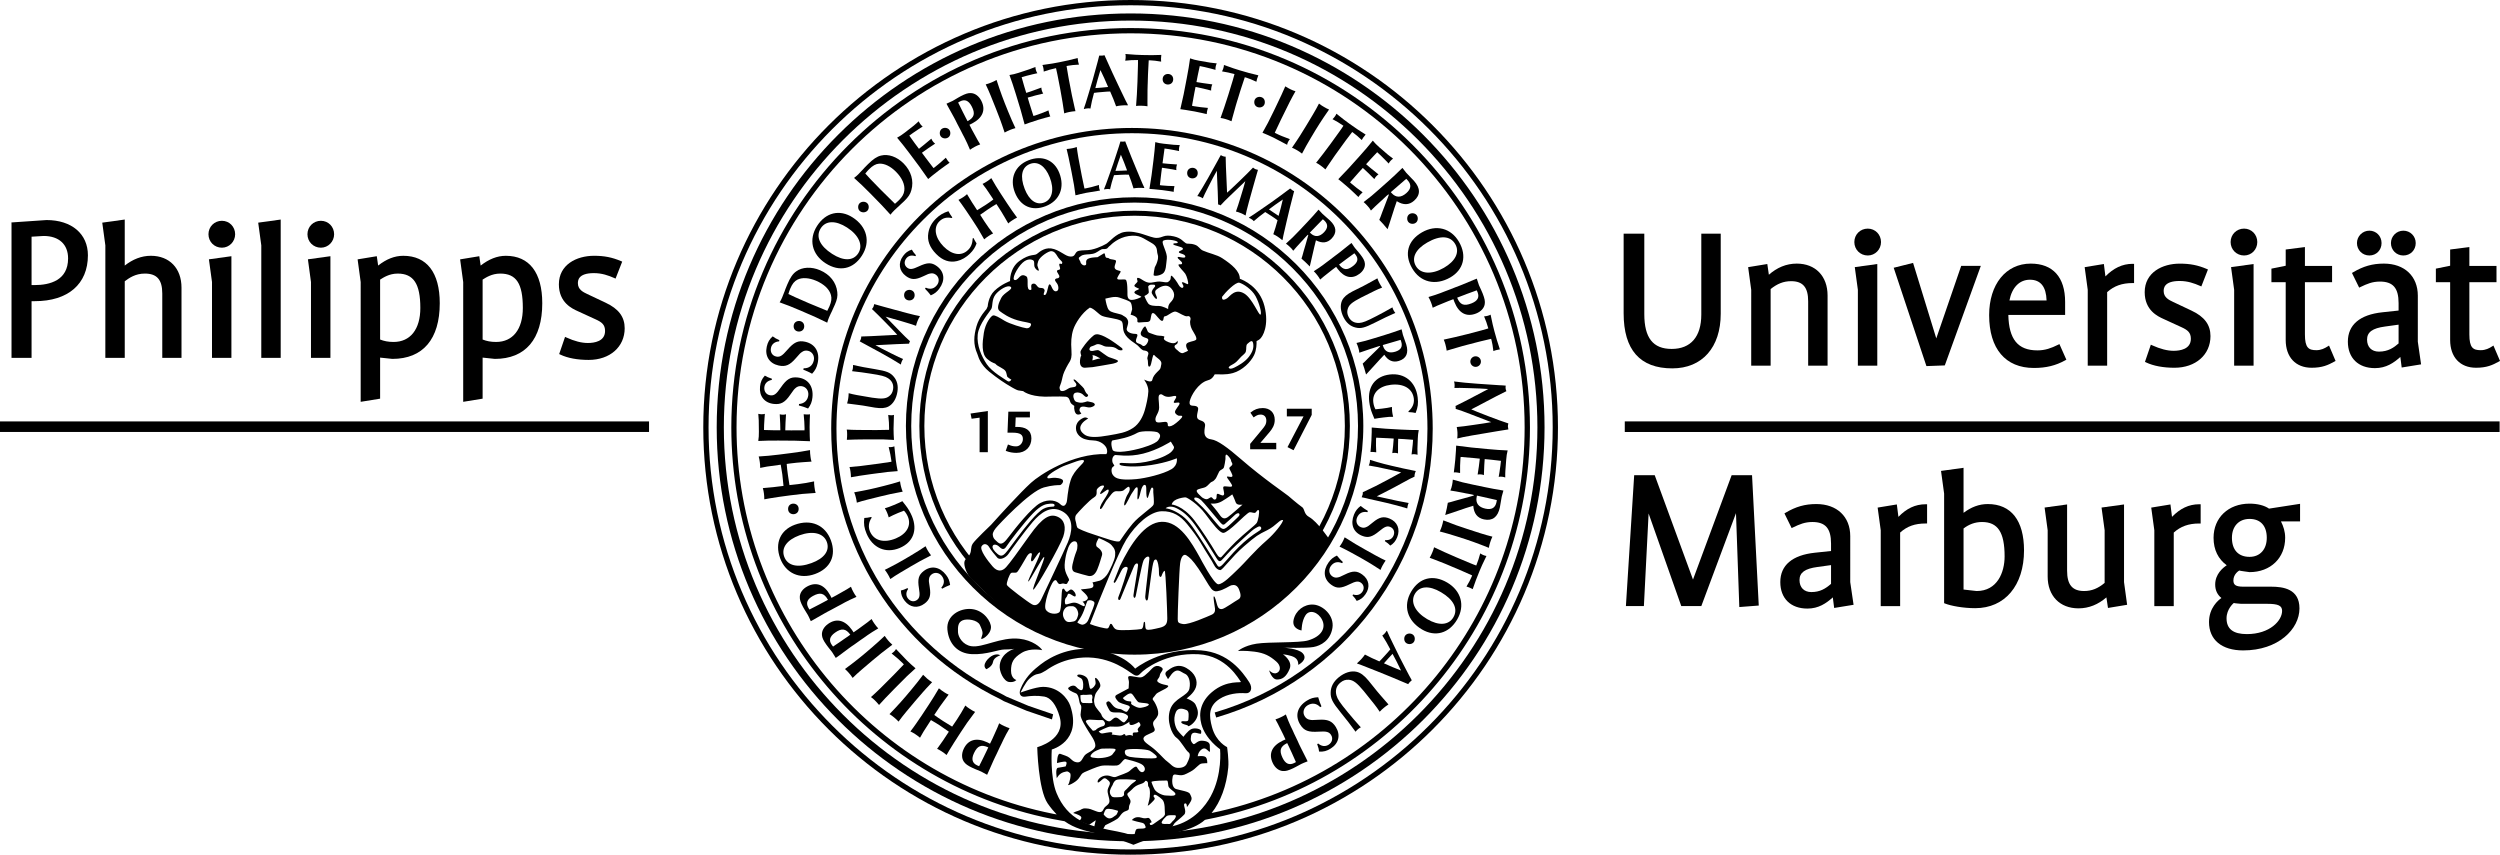 <?xml version="1.0" encoding="utf-8"?>
<!-- Generator: Adobe Illustrator 12.0.1, SVG Export Plug-In . SVG Version: 6.00 Build 51448)  -->
<!DOCTYPE svg PUBLIC "-//W3C//DTD SVG 1.1//EN" "http://www.w3.org/Graphics/SVG/1.1/DTD/svg11.dtd">
<svg  version="1.1" id="Ebene_1" xmlns="http://www.w3.org/2000/svg" xmlns:xlink="http://www.w3.org/1999/xlink" width="218.813" height="74.809"
	 viewBox="0 0 218.813 74.809" overflow="visible" enable-background="new 0 0 218.813 74.809" xml:space="preserve">
<g>
	<path d="M62.73,37.405c0,19.976,16.252,36.228,36.228,36.228c19.978,0,36.229-16.252,36.229-36.228
		c0-19.977-16.252-36.229-36.229-36.229C78.982,1.176,62.73,17.428,62.73,37.405z M63.355,37.405
		c0-19.632,15.972-35.604,35.603-35.604c19.633,0,35.604,15.972,35.604,35.604c0,19.631-15.972,35.603-35.604,35.603
		C79.327,73.008,63.355,57.036,63.355,37.405z"/>
	<path d="M61.555,37.405c0,20.624,16.779,37.403,37.403,37.403c20.625,0,37.403-16.779,37.403-37.403
		C136.361,16.78,119.583,0,98.958,0C78.333,0,61.555,16.78,61.555,37.405z M62.016,37.405c0-20.371,16.572-36.944,36.942-36.944
		c20.37,0,36.942,16.573,36.942,36.944c0,20.37-16.572,36.942-36.942,36.942C78.588,74.348,62.016,57.775,62.016,37.405z"/>
	<g>
		<path d="M79.29,37.282c0,11.037,8.979,20.017,20.017,20.017c11.038,0,20.018-8.979,20.018-20.017
			c0-11.037-8.979-20.016-20.018-20.016C88.27,17.267,79.29,26.246,79.29,37.282z M79.755,37.282
			c0-10.78,8.771-19.551,19.552-19.551s19.553,8.771,19.553,19.551c0,10.781-8.771,19.552-19.553,19.552
			S79.755,48.063,79.755,37.282z"/>
		<path d="M80.467,37.282c0,10.389,8.452,18.841,18.84,18.841s18.84-8.452,18.84-18.841c0-10.388-8.451-18.839-18.84-18.839
			S80.467,26.895,80.467,37.282z M80.904,37.282c0-10.146,8.255-18.401,18.403-18.401c10.146,0,18.402,8.255,18.402,18.401
			c0,10.147-8.256,18.403-18.402,18.403C89.16,55.686,80.904,47.43,80.904,37.282z"/>
	</g>
	<path d="M72.752,37.52c0,10.173,5.688,19.254,14.846,23.699c-0.012-0.007,0.266,0.152,0.266,0.152
		c0.022,0.011,1.975,0.832,1.975,0.832c0,0,2.233,0.764,2.233,0.764l0.104-0.449l-2.163-0.74c0,0-1.939-0.815-1.943-0.817
		c0-0.001-0.258-0.148-0.258-0.148c-9.011-4.374-14.601-13.297-14.601-23.292c0-14.26,11.602-25.862,25.863-25.862
		c14.262,0,25.864,11.602,25.864,25.862c0,11.433-7.657,21.646-18.621,24.838l0.129,0.441c11.159-3.248,18.953-13.644,18.953-25.279
		c0-14.514-11.81-26.322-26.325-26.322C84.561,11.198,72.752,23.006,72.752,37.52z"/>
</g>
<path d="M153.348,41.593h-1.786c0,0-3.179,8.586-3.382,9.134c-0.2-0.548-3.35-9.134-3.35-9.134h-1.798l-0.724,11.455h1.574
	c0,0,0.36-7.082,0.413-8.106c0.343,0.972,2.859,8.106,2.859,8.106h1.754c0,0,2.678-7.177,3.035-8.134
	c0.036,1.018,0.291,8.218,0.291,8.218l1.702-0.131L153.348,41.593z"/>
<path d="M161.942,50.948l0.001-4.024c0-1.705-1.165-2.807-2.968-2.807c-0.994,0-1.8,0.228-2.693,0.761l-0.099,0.06l0.631,1.284
	l0.112-0.055c0.579-0.279,1.041-0.478,1.703-0.478c1.145,0,1.633,0.564,1.633,1.889c0,0,0,0.486,0,0.649
	c-0.192,0.021-1.412,0.15-1.412,0.15c-1.981,0.209-3.029,1.098-3.029,2.571c0,1.43,0.909,2.318,2.373,2.318
	c0.98,0,1.646-0.462,2.223-0.98c0.032,0.256,0.118,0.926,0.118,0.926l1.699-0.277L161.942,50.948z M160.262,49.461
	c0,0.234,0,1.53,0,1.641c-0.491,0.429-0.978,0.719-1.725,0.719c-0.639,0-1.035-0.403-1.035-1.053c0-0.654,0.472-0.996,1.577-1.144
	C159.08,49.624,159.951,49.504,160.262,49.461z"/>
<path d="M168.545,44.135c-0.924,0-1.683,0.38-2.386,1.104c-0.035-0.277-0.138-1.088-0.138-1.088l-1.68,0.276l0.271,1.988
	l-0.001,6.635h1.699c0,0,0-6.308,0-6.438c0.615-0.55,1.284-0.794,2.234-0.794h0.125v-1.684H168.545z"/>
<g>
	<path d="M173.982,44.117c-0.772,0-1.465,0.273-2.122,0.769c0-0.375,0-3.941,0-3.941l-1.971,0.271l0.271,1.991l-0.001,9.585
		l0.079,0.031c0.512,0.203,1.583,0.408,2.64,0.408c2.598,0,4.275-1.984,4.275-5.056C177.153,45.559,176.027,44.117,173.982,44.117z
		 M175.454,48.701c0,1.397-0.642,3.029-2.449,3.029c0,0-0.985-0.111-1.145-0.13c0-0.212,0-5.345,0-5.345
		c0.469-0.356,0.996-0.566,1.615-0.566C174.862,45.689,175.454,46.59,175.454,48.701z"/>
	<path d="M185.906,50.95l0.001-6.798l-1.969,0.272l0.271,1.991l-0.001,4.604c-0.563,0.471-1.111,0.71-1.797,0.71
		c-1.029,0-1.488-0.549-1.488-1.778v-5.8l-1.969,0.272l0.269,1.991l-0.001,4.043c0,1.694,1.06,2.789,2.699,2.789
		c0.914,0,1.728-0.343,2.442-0.959c0.036,0.24,0.138,0.924,0.138,0.924l1.676-0.277L185.906,50.95z"/>
</g>
<path d="M192.489,44.135c-0.921,0-1.679,0.38-2.384,1.103c-0.035-0.278-0.136-1.086-0.136-1.086l-1.682,0.276l0.271,1.988
	l-0.001,6.635h1.701c0,0,0-6.308,0-6.438c0.607-0.543,1.295-0.794,2.23-0.794h0.125v-1.684H192.489z"/>
<path d="M201.314,44.097l-2.718,0.421c-0.397-0.28-1.016-0.437-1.703-0.437c-1.855,0-3.151,1.229-3.151,2.989
	c0,1.064,0.42,1.874,1.154,2.405c-0.335,0.22-1.011,0.767-1.011,1.69c0,0.513,0.201,0.895,0.542,1.176
	c-0.271,0.193-1.083,0.861-1.083,2.105c0,1.555,1.117,2.482,2.988,2.482c3.085,0,4.929-1.87,4.929-3.678
	c0-1.704-1.416-1.901-2.481-1.901h-2.429c-0.645,0-0.873-0.143-0.873-0.546c0-0.565,0.486-0.852,0.514-0.867
	c0.008,0.022,0.901,0.14,0.901,0.14c1.835,0,3.117-1.236,3.117-3.007c0-0.541-0.15-0.999-0.369-1.434c0.258,0,1.673,0,1.673,0
	V44.097z M196.167,52.85h2.286c0.952,0,1.289,0.162,1.289,0.618c0,0.852-1.071,2.032-3.084,2.032c-1.197,0-1.779-0.451-1.779-1.379
	c0-0.82,0.612-1.327,0.636-1.346C195.52,52.803,196.167,52.85,196.167,52.85z M196.893,48.739c-0.98,0-1.543-0.608-1.543-1.669
	c0-1.003,0.605-1.651,1.543-1.651c0.958,0,1.507,0.602,1.507,1.651C198.4,48.084,197.808,48.739,196.893,48.739z"/>
<g>
	<g>
		<path d="M148.907,20.448v7.082c0,1.941-0.921,3.01-2.594,3.01c-1.634,0-2.395-0.968-2.395-3.047v-7.044h-1.809v6.972
			c0,3.199,1.433,4.821,4.258,4.821c2.615,0,4.24-1.833,4.24-4.784v-7.009H148.907z"/>
	</g>
</g>
<g>
	<g>
		<path d="M154.82,24.047c-0.035-0.245-0.136-0.939-0.136-0.939l-1.678,0.275l0.27,1.988l-0.001,6.634h1.7v-6.706
			c0.57-0.456,1.119-0.689,1.796-0.689c1.03,0,1.489,0.542,1.489,1.759v5.636h1.699v-6.143c0-1.695-1.059-2.791-2.697-2.791
			C156.342,23.072,155.529,23.421,154.82,24.047z"/>
	</g>
</g>
<g>
	<g>
		<path d="M162.34,23.38l0.271,1.991l-0.001,6.634h1.7v-8.897L162.34,23.38z"/>
		<path d="M162.301,21.187c0,0.659,0.517,1.175,1.177,1.175c0.639,0,1.158-0.527,1.158-1.175c0-0.66-0.509-1.177-1.158-1.177
			C162.818,20.009,162.301,20.526,162.301,21.187z"/>
	</g>
</g>
<g>
	<g>
		<path d="M165.746,23.436l2.864,8.607l1.609-0.06l3.152-8.711h-1.717c0,0-1.973,5.741-2.181,6.347
			c-0.188-0.614-2.031-6.607-2.031-6.607L165.746,23.436z"/>
	</g>
</g>
<path d="M180.251,30.116l-0.117,0.058c-0.613,0.304-1.13,0.493-1.81,0.493c-1.714,0-2.495-0.971-2.544-3.102c0.263,0,4.97,0,4.97,0
	v-1.141c0-2.162-1.068-3.352-3.008-3.352c-2.178,0-3.642,1.813-3.642,4.512c0,2.937,1.427,4.622,3.915,4.622
	c1.063,0,1.909-0.206,2.742-0.668l0.101-0.056L180.251,30.116z M177.672,24.482c0.938,0,1.42,0.621,1.455,1.816
	c-0.244,0-2.966,0-3.251,0C176.093,25.167,176.749,24.482,177.672,24.482z"/>
<g>
	<g>
		<path d="M186.661,23.091c-0.911,0-1.686,0.387-2.384,1.101c-0.034-0.277-0.135-1.084-0.135-1.084l-1.681,0.276l0.269,1.988
			l-0.001,6.634h1.7c0,0,0-6.307,0-6.438c0.608-0.542,1.297-0.793,2.231-0.793h0.125v-1.682H186.661z"/>
	</g>
</g>
<g>
	<g>
		<path d="M187.715,25.572c0,1.598,1.156,2.121,1.649,2.345l1.578,0.724c0.539,0.246,0.813,0.47,0.813,1.011
			c0,0.915-0.944,1.052-1.508,1.052c-0.542,0-1.17-0.161-1.868-0.478l-0.126-0.057l-0.514,1.505l0.101,0.048
			c0.642,0.305,1.499,0.466,2.481,0.466c1.856,0,3.152-1.14,3.152-2.771c0-0.993-0.53-1.703-1.668-2.234l-1.611-0.761
			c-0.348-0.165-0.817-0.387-0.817-0.938c0-0.22,0-0.891,1.397-0.891c0.711,0,1.275,0.205,1.78,0.426l0.119,0.052l0.58-1.485
			l-0.111-0.048c-0.772-0.329-1.453-0.463-2.351-0.463C189.261,23.072,187.715,23.845,187.715,25.572z"/>
	</g>
</g>
<polygon points="195.545,25.372 195.544,32.005 197.245,32.005 197.245,23.108 195.274,23.38 "/>
<path d="M196.413,20.009c-0.66,0-1.178,0.517-1.178,1.177c0,0.659,0.518,1.175,1.178,1.175c0.648,0,1.157-0.516,1.157-1.175
	C197.57,20.526,197.061,20.009,196.413,20.009z"/>
<path d="M203.849,30.245l-0.125,0.079c-0.253,0.161-0.568,0.326-0.985,0.326c-0.678,0-1-0.207-1-1.379c0,0,0-4.333,0-4.569
	c0.225,0,2.377,0,2.377,0v-1.429c0,0-2.152,0-2.377,0c0-0.213,0-1.649,0-1.649l-1.682,0.214c0,0,0,1.246,0,1.421
	c-0.169,0.035-1.25,0.254-1.25,0.254v1.188c0,0,1.048,0,1.25,0c0,0.238,0,5.059,0,5.059c0,1.497,0.868,2.427,2.266,2.427
	c0.941,0,1.442-0.235,2-0.542l0.099-0.054L203.849,30.245z"/>
<g>
	<g>
		<path d="M211.62,29.904l0.001-4.024c0-1.706-1.167-2.808-2.974-2.808c-0.991,0-1.796,0.228-2.691,0.76l-0.1,0.059l0.631,1.285
			l0.111-0.054c0.581-0.279,1.044-0.477,1.707-0.477c1.144,0,1.632,0.564,1.632,1.887c0,0,0,0.486,0,0.649
			c-0.191,0.021-1.411,0.151-1.411,0.151c-1.981,0.208-3.029,1.098-3.029,2.572c0,1.429,0.908,2.317,2.371,2.317
			c0.98,0,1.646-0.461,2.223-0.978c0.032,0.256,0.117,0.924,0.117,0.924l1.698-0.276L211.62,29.904z M209.937,30.059
			c-0.403,0.352-0.901,0.717-1.724,0.717c-0.639,0-1.036-0.403-1.036-1.052c0-0.655,0.472-0.997,1.578-1.145
			c0,0,0.87-0.12,1.182-0.163C209.937,28.65,209.937,29.949,209.937,30.059z"/>
		<path d="M210.352,22.362c0.618,0,1.084-0.467,1.084-1.085c0-0.609-0.477-1.087-1.084-1.087c-0.599,0-1.085,0.488-1.085,1.087
			C209.267,21.885,209.744,22.362,210.352,22.362z"/>
	</g>
	<path d="M207.379,20.189c-0.599,0-1.086,0.488-1.086,1.087c0,0.609,0.477,1.085,1.086,1.085c0.608,0,1.067-0.467,1.067-1.085
		C208.447,20.667,207.978,20.189,207.379,20.189z"/>
</g>
<path d="M218.238,30.244l-0.125,0.081c-0.233,0.151-0.556,0.325-0.981,0.325c-0.678,0-1-0.207-1-1.379c0,0,0-4.333,0-4.569
	c0.225,0,2.374,0,2.374,0v-1.429c0,0-2.149,0-2.374,0c0-0.213,0-1.649,0-1.649l-1.682,0.214c0,0,0,1.246,0,1.421
	c-0.169,0.035-1.25,0.254-1.25,0.254v1.188c0,0,1.048,0,1.25,0c0,0.238,0,5.059,0,5.059c0,1.497,0.868,2.427,2.266,2.427
	c0.94,0,1.441-0.235,1.999-0.542l0.099-0.055L218.238,30.244z"/>
<path d="M4.072,19.26L1,19.47l0.008,0.116v11.735h1.755c0,0,0-4.724,0-4.961c0.123,0,0.293,0,0.293,0
	c2.905,0,4.639-1.501,4.639-4.016C7.695,20.471,6.273,19.26,4.072,19.26z M3.021,24.952c0,0-0.145,0-0.258,0c0-0.23,0-4.019,0-4.235
	c0.181-0.011,1.056-0.064,1.056-0.064c1.341,0,2.141,0.734,2.141,1.963C5.96,24.546,4.362,24.952,3.021,24.952z"/>
<g>
	<path d="M8.95,19.488l0.271,1.991L9.22,31.321h1.699v-6.704c0.383-0.286,0.929-0.673,1.761-0.673c1.054,0,1.523,0.537,1.523,1.741
		v5.635h1.683v-6.143c0-1.695-1.053-2.79-2.682-2.79c-0.828,0-1.589,0.31-2.286,0.856c0-0.379,0-4.029,0-4.029L8.95,19.488z"/>
</g>
<g>
	<path d="M18.285,22.697l0.271,1.99l-0.001,6.634h1.699v-8.896L18.285,22.697z"/>
	<path d="M18.246,20.502c0,0.66,0.517,1.177,1.176,1.177c0.639,0,1.159-0.528,1.159-1.177c0-0.66-0.509-1.177-1.159-1.177
		C18.763,19.325,18.246,19.842,18.246,20.502z"/>
</g>
<g>
	<path d="M22.599,19.488l0.271,1.991l-0.001,9.842h1.699V19.216L22.599,19.488z"/>
</g>
<g>
	<path d="M26.95,22.697l0.269,1.99l-0.001,6.634h1.702v-8.896L26.95,22.697z"/>
	<path d="M26.91,20.502c0,0.66,0.517,1.177,1.176,1.177c0.638,0,1.158-0.528,1.158-1.177c0-0.66-0.508-1.177-1.158-1.177
		C27.427,19.325,26.91,19.842,26.91,20.502z"/>
</g>
<g>
	<g>
		<path d="M35.301,22.389c-0.78,0-1.485,0.293-2.204,0.854c-0.033-0.225-0.119-0.819-0.119-0.819L31.3,22.701l0.269,1.986
			l-0.001,10.482l1.702-0.276c0,0,0-3.339,0-3.594c0.238,0.025,1.071,0.113,1.071,0.113c2.676,0,4.149-1.73,4.149-4.873
			C38.49,23.863,37.357,22.389,35.301,22.389z M34.449,29.93c-0.469,0-0.831-0.075-1.18-0.212c0-0.195,0-5.245,0-5.245
			c0.278-0.172,0.793-0.528,1.542-0.528c1.387,0,1.979,0.9,1.979,3.01C36.79,28.817,35.915,29.93,34.449,29.93z"/>
	</g>
</g>
<path d="M44.273,22.389c-0.769,0-1.49,0.3-2.204,0.855c-0.033-0.225-0.119-0.819-0.119-0.819l-1.678,0.276l0.27,1.987l-0.001,10.481
	l1.7-0.276c0,0,0-3.339,0-3.594c0.238,0.025,1.072,0.113,1.072,0.113c2.675,0,4.149-1.73,4.149-4.873
	C47.461,23.863,46.329,22.389,44.273,22.389z M43.421,29.93c-0.468,0-0.83-0.075-1.18-0.212c0-0.195,0-5.245,0-5.245
	c0.278-0.172,0.795-0.528,1.542-0.528c1.405,0,1.978,0.872,1.978,3.01C45.761,28.817,44.886,29.93,43.421,29.93z"/>
<g>
	<path d="M48.916,24.887c0,1.599,1.157,2.122,1.65,2.346l1.577,0.724c0.541,0.245,0.815,0.469,0.815,1.01
		c0,0.917-0.944,1.053-1.507,1.053c-0.549,0-1.16-0.156-1.869-0.478l-0.125-0.057l-0.515,1.504l0.101,0.048
		c0.641,0.305,1.499,0.465,2.481,0.465c1.856,0,3.152-1.139,3.152-2.771c0-0.993-0.53-1.704-1.667-2.235l-1.611-0.761
		c-0.348-0.165-0.817-0.386-0.817-0.939c0-0.22,0-0.891,1.397-0.891c0.711,0,1.276,0.205,1.78,0.427l0.119,0.053l0.582-1.487
		l-0.112-0.048c-0.775-0.329-1.457-0.463-2.352-0.463C50.462,22.389,48.916,23.161,48.916,24.887z"/>
</g>
<rect x="142.209" y="36.883" width="76.57" height="0.927"/>
<rect y="36.885" width="56.807" height="0.922"/>
<g>
	<path fill="none" stroke="#90929C" stroke-width="0.407" d="M94.126,34.686"/>
	<path fill="none" stroke="#90929C" stroke-width="0.407" d="M100.196,42.711"/>
	<path d="M95.788,30.225c0.219-0.108,0.327-0.19,0.82,0.056c0.313,0.153,0.766-0.056,1.182,0.272c0.201,0.166,0.44,0.094,0.44,0.094
		s0.061-0.107-0.035-0.181c-0.316-0.245-1.026-0.773-1.488-0.991c-0.335-0.159-0.722-0.327-0.974-0.126
		c-0.548,0.439-1.1,1.213-1.157,1.407c-0.032,0.113,0.062,0.37,0.062,0.37s-0.075,0.059-0.11,0.406
		c-0.07,0.639,0.342,0.656,0.412,0.656c0,0,0.122-0.011,0.692-0.053c0.112-0.008,1.734-0.297,1.734-0.297s0.615-0.115,0.457-0.287
		c-0.058-0.062-0.563-0.224-0.751-0.289c-0.203-0.071-0.801-0.563-0.904-0.599c-0.166-0.058-0.493,0.065-0.545,0.054
		c0,0-0.274,0.039-0.274-0.164C95.419,30.271,95.553,30.344,95.788,30.225z M95.606,31.543c0,0,0.022-0.076,0.041-0.214
		c0.02-0.137-0.034-0.25-0.034-0.25c0.287,0.029,0.426,0.167,0.703,0.29C95.864,31.432,95.786,31.523,95.606,31.543z"/>
	<path d="M114.575,45.246c-0.436-0.241-0.377-0.631-0.568-0.828c-0.467-0.334-1.24-1.008-1.24-1.008
		c-0.149-0.137-2.238-1.557-4.135-3.209c-1.178-1.023-2.066-1.674-2.619-1.746c-0.91-0.114-0.498-1.065-0.537-1.294
		c-0.066-0.376-0.473-0.305-0.644-0.511c-0.175-0.204,0.08-0.749,0.032-0.929c-0.05-0.176-0.232-0.197-0.435-0.209
		c-0.169-0.01-0.29-0.022-0.313-0.24c-0.03-0.307,0.493-1.418,1.29-1.861c0.342-0.19,0.605-0.076,0.911-0.645
		c0.435-0.02,0.917,0.069,1.593-0.113c0.834-0.228,1.568-0.979,1.85-1.563c0.223-0.459,0.229-1.003,0.22-1.235
		c0.087-0.044,0.174-0.089,0.249-0.143c0.313-0.218,0.859-1.25,0.447-2.906c-0.427-1.715-1.867-2.301-2.16-2.405
		c0.008-0.651-0.674-1.238-1.548-1.807c-0.46-0.303-1.163-0.426-1.686-0.663c-0.291-0.131-0.346-0.392-0.701-0.512
		c-0.432-0.147-0.632-0.039-0.798-0.136c-0.218-0.125-0.384-0.446-1.039-0.594c-0.912-0.204-0.943,0.135-1.523,0.135
		s-1.699-0.715-2.833-0.513c-0.694,0.125-1.306,0.866-1.507,0.995c0,0-0.643,0.396-1.369,0.547
		c-0.369,0.076-0.752,0.026-1.084,0.099c-0.404,0.086-0.241,0.538-0.744,0.504c-0.43-0.029-0.772-0.445-1.427-0.655
		c-0.707-0.223-1.196,0.172-1.504,0.426c-0.204,0.166-0.593-0.04-1.496,0.593c-0.911,0.637-0.852,1.781-0.852,1.781
		s-0.755,0.27-1.363,0.849c-0.548,0.524-0.592,1.362-0.592,1.362l-0.108,0.245c0,0-0.647,0.674-0.877,1.51
		c-0.228,0.834-0.301,1.556,0.08,2.414l0.081,0.23c0,0,0.194,0.699,0.943,1.309c0.752,0.607,1.348,1.01,2.012,1.389
		c0.377,0.216,0.525,0.271,0.621,0.271l0.35,0.053c0,0,0.513,0.458,1.902,0.486c0.282,0.004,1.248-0.04,1.81,0.001
		c0.293,0.021,0.345,0.269,0.387,0.392c0.072,0.234,0.167,0.26,0.38,0.416c-0.052,0.253,0.046,0.692,0.253,0.744
		c0.204,0.053,0.361-0.08,0.361-0.08c-0.15-0.178-0.184-0.294-0.16-0.342c0.03-0.182,0.1-0.242,0.272-0.263
		c0.22-0.026,0.448,0.105,0.664,0.07c0.216-0.033,0.419-0.151,0.404-0.253c-0.036-0.207-0.393-0.21-0.604-0.271
		c-0.117-0.031-0.354,0.161-0.758,0.102c-0.402-0.062-0.399-0.18-0.461-0.312c-0.076-0.165-0.114-0.488,0.149-0.552
		c0.121-0.032,0.175-0.026,0.292-0.004c0.195,0.047,0.271,0.108,0.314,0.141c0.113,0.092,0.281,0.326,0.417,0.201
		c0.138-0.125,0.024-0.181-0.079-0.284c-0.102-0.103-0.208-0.413-0.217-0.414c-0.08-0.108-0.194-0.219-0.272-0.291
		c-0.097-0.091-0.302-0.31-0.464-0.444c-0.165-0.135-0.24-0.048-0.115,0.089c0.125,0.141,0.2,0.235,0.18,0.335
		c-0.032,0.208-0.252,0.17-0.504,0.226c-0.251,0.058-0.506,0.366-0.822,0.291c-0.128-0.03-0.144-0.266-0.145-0.291
		c-0.004-0.073,0.09-0.254,0.147-0.45c0.104-0.342,0.118-0.608,0.271-0.944c0.234-0.52,0.48-0.891,0.48-0.891
		c0.093-0.187,0.195-0.337,0.144-1.016c-0.046-0.653-0.024-1.226,0.169-1.807c0.166-0.494,0.722-1.417,1.443-1.896
		c0.378,0.076,0.777,0.609,1.072,0.728c0.441,0.179,1.283,0.206,1.673,0.435c0.231,0.201,0.071,0.603,0.262,1.037
		c0.267,0.609,1.038,0.939,1.241,1.177c0.35,0.405,0.494,0.378,0.494,0.378c0.002-0.002,0.344,0.019,0.379,0.228
		c0.025,0.141-0.136,0.389-0.076,0.532c0.084,0.203-0.02,0.729,0.191,0.644c0.189-0.076,0.234-1.23,0.416-0.987
		c0.168,0.227,0.66,0.42,0.607,0.758c-0.084,0.528-0.112,0.443-0.38,0.722c-0.182,0.189-0.353,0.375-0.417,0.683
		c-0.065,0.308-0.721-0.039-0.721-0.039s0.398,0.521,0.379,1.028c-0.018,0.507-0.189,1.228-0.311,1.651
		c-0.15,0.526-0.469,1.188-1.019,1.553c-0.638,0.424-1.216,0.494-2.177,0.664c-0.912,0.162-1.568,0.19-1.966-0.006
		c-0.18-0.093-0.523-0.357-0.485-0.696c0.054-0.458,0.691-0.779,0.691-0.779s-0.096-0.081-0.231-0.094
		c-0.174-0.019-0.463,0.176-0.578,0.295c-0.251,0.267-0.265,0.486-0.259,0.684c0.015,0.49,0.434,0.818,0.781,0.918
		c0.298,0.084,0.516,0.111,0.708,0.111c0.739,0.014,1.16,0.503,1.215,0.766c0.059,0.261,0.012,0.338-0.045,0.432
		c-3.001-0.094-5.908,1.878-6.57,2.49l-0.091,0.082c-0.859,0.788-2.518,2.604-3.431,3.619c0,0.002-1.398,1.325-1.604,1.649
		c-0.205,0.323-0.082,0.569-0.249,0.921c-0.168,0.353-0.514,0.392-0.487,0.834c0.03,0.441,0.317,1.051,0.623,1.34
		c1.202,1.135,2.716,2.721,4.255,3.57c1.54,0.846,4.079,1.941,6.129,2.315c5.551,1.007,8.84,0.642,13.741-2.142
		c4.899-2.782,7.206-7.207,7.206-7.207S115.325,45.66,114.575,45.246z M109.295,31.247c-0.354,0.456-0.95,0.772-1.231,0.913
		c-0.492,0.246-0.526,0-0.526,0c0.139-0.247,0.457-0.209,0.844-0.667c0.385-0.459,0.597-0.493,0.664-0.738
		c0.072-0.246-0.031-0.529,0.144-0.67c0.177-0.137,0.421-0.419,0.493-0.032C109.75,30.437,109.646,30.79,109.295,31.247z
		 M106.966,25.974c0.235-0.331,1.181-1.324,1.513-1.229c0.33,0.096,1.086,0.568,1.418,1.184c0.329,0.614,0.565,1.512,0.426,1.606
		c-0.143,0.095-0.709-1.417-1.419-1.843c-0.817-0.49-1.258,0.262-1.514,0.425C106.87,26.446,106.966,25.974,106.966,25.974z
		 M89.832,28.729c-0.31-0.038-1.466-0.385-1.907-0.654c-0.445-0.27-0.85-0.521-1.022-0.462c-0.173,0.057-0.654,0.654-0.792,1.521
		c-0.135,0.868-0.229,1.85,0.31,2.294c0.539,0.442,0.636,0.309,0.75,0.462c0.115,0.153,0.695,0.367,0.83,0.579
		c0.134,0.211,0.102,0.467,0.192,0.537c0.27,0.213,0.327,0.213,0.327,0.213c-0.057,0.135-0.213,0.232-0.366,0.116
		c-0.153-0.116-1.331-0.77-1.792-1.465c-0.461-0.691-0.885-1.656-0.788-2.58c0.095-0.928,1.058-2.005,1.193-2.255
		c0.135-0.25,0.021-0.791,0.347-1.233c0.327-0.444,1.097-0.905,1.349-0.692c0.25,0.212-0.597,0.5-0.828,0.962
		c-0.233,0.462-0.425,0.943-0.137,1.155c0.29,0.213,0.773,0.579,1.582,0.811c0.568,0.163,1.115,0.192,1.155,0.308
		C90.274,28.459,90.14,28.766,89.832,28.729z M92.962,23.05c-0.084,0.149-0.159-0.053-0.236,0.055
		c-0.073,0.106,0.13,0.362,0.032,0.47c-0.095,0.105-0.148-0.014-0.235,0.116c-0.084,0.129,0.28,0.406,0.183,0.567
		c-0.096,0.159-0.213,0.063-0.32,0.159c-0.106,0.098-0.021,0.184,0.127,0.388c0.15,0.201,0.212,0.692-0.107,0.692
		c-0.321,0-0.363-0.598-0.536-0.61c-0.169-0.009-0.18,0.888-0.414,0.931c-0.236,0.042,0-0.289-0.03-0.417
		c-0.037-0.128-0.088-0.202-0.377-0.202c-0.288,0-0.315-0.396-0.586-0.375c-0.396,0.032-0.064,0.534-0.247,0.555
		c-0.488,0.059-0.114-1.011-0.383-1.186c-0.547-0.353-0.642,0.298-0.973,0.321c-0.415,0.025,0.171-1.08,0.63-1.507
		c0.458-0.427,0.854-0.299,0.961-0.202c0.108,0.096,0.044,0.331,0.085,0.512c0.042,0.182,0.245,0.364,0.341,0.374
		c0.099,0.01,0.022-0.116-0.031-0.299c-0.054-0.181-0.086-0.149,0.021-0.523c0.108-0.374,0.909-0.918,1.165-0.886
		c0.255,0.031,0.363,0.191,0.545,0.491C92.758,22.773,93.048,22.901,92.962,23.05z M110.327,46.101
		c0.084,0.067,0.116,0.2-0.085,0.337c-0.2,0.133-0.739,0.452-1.376,1.024c-0.639,0.57-1.174,1.189-1.547,1.611
		c-0.368,0.419-0.586,0.688-0.756,0.435c-0.166-0.251-1.012-1.657-1.578-2.5c-0.611-0.913-0.992-1.566-1.801-2.063
		c-0.722-0.442-1.159-0.454-1.159-0.454c0.089-0.12,0.458-0.252,0.938-0.017c0.508,0.251,0.992,0.602,1.631,1.477
		c0.639,0.871,1.5,2.298,1.734,2.668c0.234,0.367,0.354,0.639,0.588,0.419c0.236-0.218,0.717-0.831,1.307-1.353
		c0.586-0.521,1.311-1.25,1.629-1.436C110.17,46.065,110.242,46.035,110.327,46.101z M108.754,44.166c0,0-0.999,0.899-1.298,1.1
		c-0.3,0.198-0.499,0.101-0.7-0.2c-0.197-0.302-0.797-0.999-0.797-0.999s0.5,0.1,0.998-0.199c0.499-0.297,0.899-0.598,0.899-0.598
		s0.197,0.4,0.298,0.699C108.254,44.268,108.754,44.166,108.754,44.166z M104.75,42.919c0.077-0.155,0.596-0.18,0.801-0.31
		c0.207-0.129,0.362-0.388,0.517-0.439c0.157-0.054,0.259-0.182,0.337-0.283c0.077-0.104,0.232-0.492,0.311-0.625
		c0.078-0.127,0.336-0.204,0.387-0.307c0.053-0.105,0.156-0.672,0.156-0.776c0-0.103-0.025-0.388,0.076-0.388
		c0.104,0,0.414,0.388,0.414,0.518c0,0.129,0.156,0.232,0.103,0.362c-0.05,0.128-0.257,0.206-0.257,0.31
		c0,0.102,0.361,0.619,0.257,0.725c-0.103,0.104-0.412-0.054-0.463,0.025c-0.054,0.078,0.542,0.697,0.438,0.828
		c-0.104,0.127-0.672-0.078-0.749,0.051c-0.077,0.13,0.155,0.594,0.024,0.725c-0.129,0.129-0.465-0.182-0.57-0.103
		c-0.102,0.074,0.027,0.438-0.18,0.487c-0.205,0.053-0.231-0.281-0.413-0.18c-0.181,0.104-0.233,0.156-0.361,0.156
		c-0.13,0-0.363-0.156-0.363-0.156C105.061,43.385,104.672,43.074,104.75,42.919z M104.532,43.583
		c0.102-0.085,0.336-0.037,0.589,0.183c0.25,0.219,1.292,1.513,1.544,1.797c0.252,0.285,0.355,0.453,0.539,0.303
		c0.185-0.148,0.787-0.707,0.89-0.805c0.1-0.1,0.302-0.203,0.368-0.1c0.068,0.1,0.021,0.181-0.188,0.375
		c-0.193,0.184-0.752,0.73-0.955,0.865c-0.199,0.135-0.338,0.156-0.624-0.146c-0.286-0.301-0.969-1.191-1.421-1.645
		c-0.455-0.451-0.623-0.574-0.68-0.625C104.508,43.703,104.532,43.583,104.532,43.583z M105.5,44.988
		c0.672,0.902,1.246,1.653,1.577,1.653c0.206,0,0.741-0.447,1.131-0.808c0.388-0.363,1.015-0.977,1.169-1
		c0.156-0.026,0.414,0.127,0.518,0.023c0.105-0.104,0.207-0.309,0.285-0.18c0.076,0.13-0.054,0.879-0.18,1.086
		c-0.131,0.208-1.07,0.906-1.845,1.66c-0.534,0.522-1.108,1.176-1.235,1.313c-0.092,0.104-0.247,0.073-0.461-0.295
		c-0.447-0.777-1.407-2.239-1.92-2.897c-1.033-1.331-1.988-1.385-1.988-1.385c0.027-0.129,0.131-0.311,0.414-0.441
		c0.285-0.127,0.698-0.203,0.829-0.18C103.923,43.564,104.828,44.084,105.5,44.988z M96.643,22.171l0.002-0.003
		c-0.011,0.002-0.021,0.003-0.037,0.014c-0.164,0.109-0.547,0.331-0.547,0.331s-0.766,0-0.933,0.217
		c-0.163,0.218,0.055,0.438-0.163,0.492c-0.218,0.055-0.381-0.218-0.381-0.218c0-0.165-0.274-0.383-0.111-0.491
		c0.165-0.111,0.165-0.167,0.439-0.221c0.271-0.054,0.655,0,0.985-0.164c0.328-0.164,0.436-0.328,0.656-0.328
		c0.219,0,0.341,0.002,0.451-0.161c0.027-0.042,0.078-0.078,0.172-0.156c0.097-0.102,0.705-0.693,1.611-0.823
		c0.984-0.139,1.266,0.212,1.934,0.563c0.669,0.353,0.492,0.703,0.596,1.02c0.106,0.316,0,0.563-0.068,0.772
		c-0.07,0.212-0.143,0.28-0.178,0.388c-0.035,0.104-0.104,0.562-0.104,0.667c0,0.105,0.424,0.105,0.773-0.104
		c0.351-0.211,0.315-0.844,0.387-1.336s-0.456-1.266-0.353-1.512c0.106-0.245,1.231-0.104,1.303,0.072
		c0.07,0.174-0.389,0.034-0.389,0.174c0,0.141,0.809,0.212,0.844,0.386c0.037,0.177-0.352,0.177-0.352,0.318
		c0,0.14,0.564,0.14,0.564,0.386c0,0.247-0.633-0.07-0.668,0.069c-0.036,0.141,0.42,0.352,0.387,0.528
		c-0.037,0.177-0.316,0-0.316,0.141c0,0.14,0.456,0.563,0.598,0.773c0.139,0.21,0.281,0.773,0.246,0.879s-0.316-0.141-0.494-0.141
		c-0.175,0,0.143,0.247,0.072,0.421c-0.072,0.176-0.317,0-0.422-0.209c-0.106-0.212-0.459-0.704-0.598-0.774
		c-0.143-0.071,0,0.246-0.178,0.421c-0.174,0.177-0.211,0.177-0.632,0.107c-0.423-0.071-0.458,0-0.984,0.07
		c-0.528,0.071-0.88-0.421-1.161-0.421c-0.106,0-0.086,0.118-0.032,0.274c0.044,0.13-0.313,0.303-0.271,0.437
		c0.04,0.134,0.476,0.229,0.41,0.272c-0.213,0.14-0.341,0.099-0.41,0.275c-0.071,0.175,0.727,0.358,0.585,0.426
		c-0.139,0.072-0.489,0.248-0.842,0.248c-0.354,0-0.354-0.386-0.354-0.493c0-0.105,0.02-1.206-0.158-1.275
		c-0.174-0.071-0.613,0.045-0.72-0.059c-0.104-0.105,0.283-0.547,0.283-0.653s-0.353-0.052-0.496-0.262
		c-0.138-0.212,0.198-0.618,0.058-0.723c-0.053-0.04-0.299-0.083-0.424-0.099c-0.182-0.022-0.122-0.12-0.342-0.12
		c-0.173,0-0.141-0.306-0.201-0.38C96.657,22.177,96.643,22.171,96.643,22.171z M102.245,27.052c0,0-0.493-0.273-0.821-0.273
		c-0.329,0-0.767,0-0.931-0.219c-0.164-0.217-0.33-0.656-0.33-0.656s0.386-0.165,0.386-0.328c0-0.166-0.056-0.492-0.056-0.492
		c0.111-0.219,0.328-0.166,0.494-0.166c0.162,0,0.107,0.166,0.107,0.166s-0.382,0.382-0.273,0.602
		c0.111,0.219,0.383,0.602,0.438,0.437c0.055-0.164-0.327-0.546-0.056-0.766c0.273-0.219,0.877-0.603,1.314-0.109
		c0.438,0.492,0.22,0.929-0.054,1.204C102.19,26.724,102.245,27.052,102.245,27.052z M101.035,29.288
		c-0.337-0.135-0.536-0.135-0.604-0.334c-0.067-0.202-0.202-0.403-0.202-0.403c-0.201,0.134-0.268,0.336-0.268,0.336
		s-0.269,0.334,0,0.537c0.268,0.199,0.604,0.133,0.537,0.401c-0.067,0.27-0.338,0.604-0.537,0.402
		c-0.202-0.2-0.537-0.132-0.537-0.402c0-0.268,0.335-0.604-0.066-0.604c-0.402,0-0.805-0.2-0.738-0.469
		c0.067-0.268,0.143-0.431,0.121-0.61c-0.02-0.181-0.152-0.354-0.279-0.421c-0.338-0.179-0.104-0.14-0.659-0.279
		c-0.479-0.119-0.726-0.164-0.858-0.5c-0.133-0.337-0.2-0.803-0.2-0.803c0.333-0.068,0.817-0.231,1.22-0.097
		c0.4,0.133,0.731,0.248,0.926,0.364c0.193,0.115,0.2,0.67,0.2,0.67l-0.134,0.47c0,0,0.367,0.06,0.538,0.269
		c0.168,0.205-0.136,0.469,0.333,0.401c0.472-0.068,0.805,0.067,0.871-0.269c0.069-0.334,0.069-0.603,0.269-0.536
		c0.203,0.066,0.538,0.673,0.739,0.673s0.066-0.406,0.269-0.406c0.199,0,0.669-0.468,0.938-0.402
		c0.268,0.068,0.806,0.471,1.006,0.402c0.201-0.065,0.336,0.136,0.268,0.335c-0.066,0.203,0,0.538,0.133,0.807
		c0.137,0.267,0.539,0.804,0.338,0.938c-0.201,0.136-0.672,0.136-0.806,0.337c-0.133,0.201,0.134,0.603,0.134,0.603
		s-0.24,0.136-0.443,0.204c-0.199,0.067-0.479-0.241-0.479-0.241s-0.484-0.312-0.141-0.498c0.26-0.139,0.119-0.341,0.119-0.341
		s-0.098,0.378-0.734,0.138c-0.814-0.31-0.201-0.469-0.468-0.535C101.571,29.356,101.37,29.423,101.035,29.288z M101.454,35.669
		c0-0.531-0.137-1.032,0.049-1.131c0.249-0.135,0.28,0.212,0.81,0.197c0.267-0.007,0.563-0.164,0.63-0.033
		c0.065,0.131-0.268,0.432-0.2,0.531c0.065,0.099,0.464-0.099,0.497,0.065c0.031,0.165-0.443,0.575-0.397,0.796
		c0.021,0.104,0.136,0.206,0.271,0.274c0.132,0.063,0.359-0.043,0.359,0.091c0,0.131-0.496,0.563-0.762,0.729
		c-0.267,0.167-0.498,0.167-0.498,0.034s0-0.299-0.232-0.299c-0.231,0-0.739,0.157-0.823-0.061
		C101.008,36.475,101.454,36.201,101.454,35.669z M97.381,38.545c0.568-0.104,1.419-0.238,2.204-0.681
		c0.308-0.173,1.58-0.144,1.769-0.007c0.189,0.14,0.289,0.309,0.019,0.676c-0.259,0.352-1.462,0.684-1.676,0.739
		c-1.247,0.327-2.233,0.365-2.323,0.091C97.206,38.857,97.28,38.567,97.381,38.545z M97.292,41.082
		c0.018-0.184,0.142-0.242,0.22-0.304c0.081-0.06-0.139-0.143-0.16-0.445c-0.02-0.304,0.142-0.487,0.261-0.508
		c0.122-0.021,1.142,0.204,2.442-0.122c1.302-0.325,2.421-1.053,2.421-1.053s0.181,0.283,0.259,0.426
		c0.083,0.139-0.101,0.385-0.298,0.545c-0.101,0.082-0.608,0.432-1.622,0.692c-1.5,0.386-2.441,0.181-2.682,0.202
		c-0.241,0.021-0.16,0.184,0,0.222c0.161,0.041,1.047,0.211,2.643-0.038c1.42-0.225,2.223-0.59,2.223-0.59s0.133,0.597-0.462,0.954
		c-0.739,0.444-2.308,0.802-3.083,0.872c-1.121,0.101-1.661,0-1.898-0.203C97.292,41.513,97.272,41.266,97.292,41.082z
		 M95.75,43.537c0.4-0.233,0.126-0.568,0.295-0.76c0.169-0.191,0.358-0.318,0.549-0.273c0.188,0.039-0.38,0.611-0.295,0.718
		c0.084,0.104,0.611-0.467,0.717-0.36c0.105,0.107-0.127,0.486-0.422,0.928c-0.295,0.445-0.4,0.783-0.254,0.762
		c0.148-0.021,0.359-0.611,0.592-0.865c0.232-0.253,0.463-0.717,0.78-0.695c0.316,0.02,0.507,0,0.614-0.065
		c0.105-0.063,0.4-0.382,0.485-0.315c0.085,0.063,0.126,0.293-0.085,0.612c-0.212,0.315-0.424,1.013-0.295,1.013
		c0.127,0,0.482-0.867,0.674-1.119c0.19-0.254,0.276-0.506,0.423-0.463c0.147,0.041-0.063,1.075,0.063,1.054
		c0.127-0.021,0.232-0.716,0.318-0.929c0.083-0.213,0.168-0.359,0.295-0.339c0.125,0.021,0.125,0.214,0.125,0.509
		s0.022,0.652,0.107,0.634c0.082-0.021,0.252-0.929,0.401-0.909c0.147,0.021,0.104,0.213,0.104,0.402
		c0,0.188,0.105,0.864,0.021,1.098c-0.084,0.23-1.246,0.971-1.815,1.647c-0.571,0.675-0.971,1.31-1.121,1.519
		c-0.147,0.21-1.202-0.209-2.194-0.527c-0.994-0.316-1.29-0.485-1.458-0.57c-0.168-0.085-0.147-0.38-0.21-0.568
		c-0.065-0.191-0.105-0.445,0.042-0.637C94.356,44.846,95.349,43.77,95.75,43.537z M87.153,46.23c0.242-0.3,2.966-3.221,4.214-3.568
		c0.725-0.201,1.257-0.204,1.394-0.204c0.137,0,0.34-0.271,0.272-0.409c-0.067-0.134-0.269-0.193-0.646-0.229
		c-0.376-0.031-0.782,0.164-0.713-0.076c0.068-0.236,1.087-0.848,1.598-1.021c0.508-0.168,1.495-0.612,1.597-0.407
		c0.101,0.205-0.85,0.751-1.155,1.702c-0.307,0.95-0.273,1.766-0.376,2.003c-0.101,0.238-0.269,0.375-0.543,0.102
		c-0.272-0.271-0.951-0.509-1.734-0.102c-0.78,0.408-2.236,2.259-2.767,2.959c-0.332,0.438-0.621,0.793-0.959,0.489
		c-0.34-0.308-0.351-0.322-0.42-0.525C86.847,46.74,86.912,46.531,87.153,46.23z M86.883,47.788c0.07-0.181,0.359-0.14,0.553,0.045
		c0.195,0.185,0.409,0.376,0.64,0.01c0.229-0.368,1.512-2.057,2.333-2.91c0.745-0.769,1.133-0.819,1.502-0.848
		c0.34-0.026,0.425,0.058,0.377,0.195c-0.045,0.138-0.409-0.024-0.945,0.243c-0.58,0.291-1.675,1.682-2.33,2.563
		c-0.561,0.757-0.81,1.109-1.017,1.33c-0.248,0.264-0.423,0.291-0.698,0.061C87.023,48.247,86.816,47.966,86.883,47.788z
		 M90.337,52.902c-0.375-0.205-2.143-1.531-2.209-1.701c-0.068-0.168,0.237-0.983,0.374-1.055c0.134-0.066,0.373,0.035,0.51-0.066
		c0.136-0.102,0.644-1.02,0.848-1.359c0.203-0.34,0.374-0.34,0.444-0.271c0.067,0.068-0.171,0.645,0,0.68
		c0.169,0.035,0.544-0.851,0.715-0.781c0.168,0.066-1.123,2.48-1.022,2.549c0.104,0.066,1.258-2.211,1.394-2.144
		c0.135,0.069-1.122,2.821-0.952,2.855c0.17,0.037,2.348-3.821,2.62-4.637c0.271-0.816,0.135-1.48-0.513-1.752
		c-0.644-0.271-1.29,0.035-2.445,1.667c-1.042,1.469-1.701,2.377-2.04,2.753c-0.34,0.373-0.749,0.44-1.189-0.069
		c-0.442-0.51-1.156-1.461-0.953-1.766c0.204-0.309,0.511-0.172,0.647,0.067c0.135,0.237,0.567,0.774,0.724,0.938
		c0.243,0.262,0.771-0.021,0.975-0.328c0.204-0.305,1.471-2.042,2.13-2.807c0.669-0.775,1.574-1.51,2.628-0.896
		c1.052,0.61,0.779,1.867,0.442,2.684c-0.34,0.815-2.141,4.588-2.312,4.961C90.983,52.798,90.71,53.105,90.337,52.902z
		 M92.724,53.579c-0.229,0.229-0.967,0.184-1.196-0.231c-0.231-0.41,0.415-2.205,0.69-2.48c0.277-0.276,0.277,0.138,0.46,0.229
		c0.183,0.092,0.229-0.092,0.505,0c0.275,0.092,0.229-0.138,0.368-0.275c0.137-0.138-0.414-0.598-0.368-1.379
		c0.046-0.783,0.275-1.517,0.459-1.794c0.184-0.276,0.416-0.32,0.551-0.229c0.137,0.092,0.152,0.531,0.014,0.852
		c-0.137,0.322-0.289,0.896-0.335,1.125c-0.045,0.23-0.092,0.598,0.229,0.689c0.322,0.092,0.921,0.275,1.15,0.32
		c0.231,0.047,0.552,0,0.783-0.551c0.229-0.553,0.32-0.965,0.414-1.24c0.092-0.275-0.141-0.553-0.414-0.736
		c-0.278-0.184,0.139-0.781,0.139-0.781s0.85,0.328,1.103,0.602c0.286,0.314,0.368,0.523,0.324,0.939
		c-0.04,0.415-0.442,1.188-0.601,1.492c-0.135,0.26-0.432,0.582-0.736,0.69c-0.156,0.054-0.646,0.153-0.646,0.153
		s0.186,0.307,0.001,0.446c-0.181,0.136-1.011,0.136-1.011,0.181c0,0.047,0.69,0.551,0.598,0.783
		c-0.091,0.229-0.458,0.275-0.458,0.275s0.275,0.229,0.183,0.369c-0.092,0.136-0.458-0.231-0.829-0.277
		c-0.366-0.047-0.826,0.277-0.872,0.094c-0.046-0.186-0.046-0.413,0.092-0.555c0.137-0.139,0.092-0.368,0.275-0.32
		c0.184,0.046,0.505,0.367,0.551,0.182c0.046-0.182-0.181-0.504-0.367-0.551c-0.184-0.045-0.322,0.279-0.459,0.184
		c-0.138-0.092-0.184-0.364-0.32-0.229C92.861,51.693,92.952,53.348,92.724,53.579z M93.947,54.398
		c-0.328,0.053-0.605,0.145-0.815-0.264c-0.211-0.406-0.039-0.749,0.105-0.906c0.145-0.16,0.315-0.184,0.619-0.172
		c0.432,0.021,0.552,0.617,0.511,0.75C94.328,53.938,94.274,54.347,93.947,54.398z M95.13,54.466
		c-0.131,0.131-0.29,0.249-0.487,0.196s-0.355-0.185-0.355-0.185s0.092-0.131,0.251-0.368c0.158-0.236,0.329-0.618,0.408-0.895
		c0.079-0.275,0.237-0.632,0.237-0.632c0.131-0.063,0.276-0.063,0.421,0c0.143,0.067,0.208,0.106,0.183,0.265
		c-0.026,0.158-0.21,0.644-0.328,0.908C95.34,54.016,95.261,54.332,95.13,54.466z M108.385,52.465
		c-0.284,0.152-1.182,0.799-1.412,0.838c-0.229,0.039-0.36-0.078-0.439-0.342c-0.076-0.269-0.189-0.783-0.287-0.764
		c-0.092,0.02,0.078,0.84,0.098,1.087c0.02,0.249-0.059,0.421-0.326,0.534c-0.266,0.115-1.965,0.877-2.463,0.803
		c-0.495-0.078-0.456-0.193-0.476-0.44s0.134-4.351,0.212-4.884c0.076-0.535,0.285-0.86,0.551-0.689
		c0.269,0.174,0.516,0.381,1.053,1.164c0.532,0.784,0.857,1.432,1.123,1.757c0.268,0.323,0.554,0.21,0.554,0.21
		c0.554-0.095,0.993-0.459,1.223-0.516c0.229-0.057,0.496-0.02,0.649,0.365C108.596,51.967,108.671,52.311,108.385,52.465z
		 M110.905,47.261c-1.242,1.089-1.785,1.837-2.689,2.691c-0.396,0.373-1.158,1.173-1.578,1.188
		c-0.393,0.017-1.617-2.344-1.617-2.344c-0.722-1.291-1.768-3.174-3.336-3.125c-1.475,0.045-2.724,1.922-3.655,3.863l-0.558,1.393
		c0.012,0.057,0.035,0.089,0.074,0.086c0.152-0.02,0.564-1.105,0.732-1.262c0.229-0.213,0.388-0.142,0.428-0.046
		c0.037,0.097-0.664,2.203-0.797,2.491c-0.133,0.285,0.074,0.457,0.171,0.191c0.094-0.269,1.079-2.602,1.165-2.807
		c0.129-0.318,0.389-0.363,0.361-0.076c-0.033,0.381-0.381,2.346-0.399,2.576c-0.021,0.229,0.133,0.4,0.209,0.038
		c0.078-0.362,0.515-2.708,0.669-3.053c0.152-0.345,0.533-0.499,0.515-0.171c-0.021,0.323-0.343,2.955-0.362,3.301
		c-0.02,0.342,0.189,0.534,0.248,0.17c0.058-0.361,0.287-2.252,0.38-2.766c0.097-0.516,0.151-0.627,0.306-0.627
		c0.152,0,0.287,0.723,0.268,1.142c-0.018,0.419,0.172,0.458,0.229,0.286c0.058-0.171,0.173-0.439,0.269-0.439
		s0.229,3.686,0.229,4.144s-0.097,0.706-0.668,0.84c-0.574,0.133-0.954,0.228-1.146,0.151c-0.189-0.076-0.056-0.67-0.189-0.67
		c-0.135,0-0.02,0.576-0.287,0.633c-0.268,0.055-1.775,0.152-2.119,0.055c-0.344-0.094-0.361-0.494-0.515-0.514
		c-0.151-0.02-0.114,0.324-0.306,0.402c-0.124,0.047-1.127-0.201-1.541-0.387c0.866-2.252,2.506-6.293,3.18-7.383
		c0.857-1.385,2.104-2.457,3.093-2.486c1.002-0.029,1.661,0.422,2.231,1.119c1.142,1.4,1.172,1.689,2.182,3.265
		c0.134,0.207,0.303,0.733,0.715,0.769c0.203,0.017,0.961-1.119,2.095-2.094c1.095-0.943,1.2-0.99,2.017-1.398
		c0.813-0.405,1.138-1.007,1.395-0.877C112.238,45.838,111.526,46.72,110.905,47.261z"/>
</g>
<g>
	<path d="M98.958,2.456c-19.271,0-34.949,15.678-34.949,34.949c0,16.61,11.803,31.023,28.066,34.271l1.1,0.203
		c0.868,0.618,1.795,0.837,2.939,1.1c1.805,0.412,3.091,0.963,3.091,0.963s1.04-0.425,1.601-0.595
		c1.273-0.382,3.168-0.478,4.436-1.407c0.077-0.056,0.151-0.119,0.224-0.184c0.009,0.008,0.132-0.03,0.132-0.03
		c16.404-3.155,28.312-17.589,28.312-34.32C133.908,18.134,118.229,2.456,98.958,2.456z M102.622,72.318
		c-2.441,0.57-3.282,0.889-3.282,0.889s-0.597-0.253-1.55-0.432c-0.952-0.178-2.239-0.411-3.206-0.939
		c-0.97-0.531-1.644-1.305-2.104-2.41c-0.588-1.411-0.423-3.826-0.423-3.826s2.69-0.709,1.612-3.842
		c-0.211-0.605-1.004-1.64-2.375-1.64c-0.629,0-1.973,0.499-1.973,0.499s0.451-0.915,0.759-1.195c0.309-0.277,0.531-0.402,0.8-0.439
		c0.271-0.041,0.409-0.167,0.605-0.265c0.018-0.011,0.041-0.022,0.069-0.04c0.6-0.426,1.374-0.82,2.334-1.012
		c2.652-0.532,4.486,0.809,4.99,1.153c0.506,0.349,0.641,0.46,0.977,0.089c0.301-0.328,2.19-1.798,5.043-1.646
		c2.463,0.127,3.547,2.23,3.699,2.398s-1.193-0.227-2.535,0.926c-0.939,0.803-1.182,1.779-0.913,2.788
		c0.354,1.33,1.638,2.202,1.638,2.202s0.227,2.199-0.822,4.125C105.54,70.479,104.538,71.871,102.622,72.318z M106.045,71.159
		c0.797-0.985,1.303-2.385,1.459-3.976c0.066-0.675-0.102-1.79-0.102-1.79s-0.969-0.445-1.32-1.746
		c-0.263-0.978-0.326-1.828,0.646-2.463c0.721-0.473,1.664-0.559,2.285-0.508c0.49,0.04,0.65-0.458,0.332-0.956
		c-0.604-0.938-1.822-2.605-4.224-2.795c-3.481-0.277-5.767,1.6-5.767,1.6s-0.864-1.231-3.281-1.644
		c-2.216-0.381-4.036,0.528-5.003,1.281c-0.591,0.458-1.173,0.966-1.6,1.809c-0.058,0.115-0.11,0.235-0.157,0.354
		c-0.164,0.417,0.018,0.718,0.442,0.649c0.436-0.069,1.029-0.111,1.65-0.006c0.542,0.093,1.046,0.68,1.351,1.801
		c0.54,1.982-1.971,2.628-1.971,2.628s0.082,3.705,0.909,4.917c0.268,0.388,0.53,0.7,0.793,0.97l-0.325-0.06
		c-16.048-3.204-27.696-17.428-27.696-33.819c0-19.018,15.472-34.489,34.489-34.489c19.018,0,34.489,15.472,34.489,34.489
		C133.447,53.732,121.955,67.835,106.045,71.159z"/>
	<g>
		<path d="M91.219,56.906c-0.116-0.232-0.845-0.877-2-1c-1.625-0.176-3.193,0.809-4.208,0.652c-0.754-0.116-1.142-0.811-1.162-1.219
			c-0.021-0.487,0-0.871,0.408-1.044c0.405-0.175,1.308-0.03,1.508,0.405c0.349,0.754,0.233,0.754,0.117,1.162
			c-0.066,0.229,0.811-0.252,0.853-0.928c0.033-0.52-0.621-1.51-1.666-1.625c-1.044-0.118-2.263,0.577-2.147,1.797
			c0.116,1.218,0.871,2.09,2.147,2.148c1.277,0.059,2.32-0.408,2.844-0.408c0.521,0,0.869-0.057,0.869-0.057
			s-1.122,0.293-1.276,1.393c-0.082,0.574,0.348,1.451,0.812,1.509s0.639-0.174,0.639-0.174s-0.466-0.117-0.466-0.813
			c0-0.695,0.176-1.103,0.931-1.564C90.174,56.674,91.219,56.906,91.219,56.906z"/>
		<path d="M86.334,58.574c-0.464-0.348,0.173-1.046,0.58-1.219c0.406-0.176,0.638,0,0.638,0s-0.579,0.173-0.638,0.58
			C86.856,58.342,86.334,58.574,86.334,58.574z"/>
		<path d="M108.348,56.98c0,0,0.523-0.467,1.625-0.64c1.104-0.174,3.725-0.052,4.526-0.29c1.191-0.352,1.567-1.103,1.22-1.798
			c-0.349-0.696-1.102-0.929-1.451-0.407c-0.349,0.522-0.349,1.335-0.349,1.335s-0.87-0.117-0.697-0.928
			c0.175-0.813,0.929-1.394,1.743-1.335c0.811,0.057,1.83,0.939,1.658,2.041c-0.178,1.104-1.021,1.555-1.658,1.672
			c-0.641,0.116-2.613,0.059-2.613,0.059s1.281,0.063,1.672,0.49c0.51,0.557-0.395,1.018-0.395,1.018s0.057-0.404-0.29-0.638
			c-0.349-0.231-1.046-0.29-1.046-0.29s0.873,0.58,0.582,1.276c-0.29,0.696-0.638,0.929-1.104,0.929
			c-0.464,0-0.695-0.813-0.695-0.813s0.348,0.406,0.695,0.231c0.349-0.172,0.338-0.638-0.057-0.985
			c-0.568-0.5-1.046-0.755-1.916-0.87C108.928,56.921,108.348,56.98,108.348,56.98z"/>
	</g>
</g>
<path stroke="#000000" stroke-width="0.15" d="M86.385,39.502h-0.57v-0.468V36.47l-0.716,0.097l-0.062-0.309l1.348-0.198v2.975
	V39.502z"/>
<path stroke="#000000" stroke-width="0.15" d="M88.964,39.563c-0.321,0-0.6-0.058-0.842-0.147l0.144-0.414
	c0.221,0.091,0.395,0.142,0.667,0.142c0.388,0,0.671-0.347,0.671-0.718c0-0.423-0.269-0.631-0.957-0.631h-0.388l0.068-1.686h1.741
	v0.347h-1.24l-0.042,0.997c0,0,0.088-0.013,0.226-0.013c0.69,0,1.187,0.241,1.187,0.934C90.197,39.039,89.751,39.563,88.964,39.563z
	"/>
<path stroke="#000000" stroke-width="0.15" d="M109.495,39.244v-0.367l1.027-1.238c0.226-0.272,0.389-0.473,0.389-0.824
	c0-0.4-0.25-0.605-0.576-0.605c-0.266,0-0.434,0.112-0.593,0.219l-0.2-0.294c0.275-0.214,0.557-0.345,0.98-0.345
	c0.58,0,0.975,0.355,0.975,0.958c0,0.45-0.217,0.76-0.444,1.032l-0.895,1.049v0.006h1.472v0.41H109.495z"/>
<path stroke="#000000" stroke-width="0.15" d="M113.186,39.305l-0.396-0.203l1.427-2.731h-1.511v-0.519h2.027v0.444L113.186,39.305z
	"/>
<g>
	<g>
		<path d="M86.346,65.743c-0.047,0.101-0.098,0.212-0.175,0.36c-0.065,0.137,0.029-0.053-0.292,0.594l-0.106,0.209l-0.022,0.049
			l-0.025,0.053l-0.03,0.053c-0.069-0.032-0.132-0.053-0.17-0.07c-0.437-0.205-0.522-0.557-0.277-1.076
			c0.3-0.643,0.642-0.777,1.251-0.498L86.346,65.743z M86.497,67.594c0.246-0.566,0.421-0.954,0.47-1.059l0.128-0.271L87.225,66
			l0.286-0.613l0.166-0.336l0.159-0.338c0.152-0.309,0.286-0.565,0.528-0.977c-0.201-0.066-0.298-0.105-0.481-0.191
			c-0.158-0.072-0.255-0.125-0.432-0.238c-0.072,0.194-0.108,0.272-0.159,0.396c-0.131,0.309-0.297,0.674-0.434,0.965
			c-0.031,0.066-0.112,0.242-0.207,0.426c-0.103-0.056-0.191-0.096-0.236-0.119c-0.951-0.445-1.685-0.242-2.068,0.573
			c-0.194,0.414-0.188,0.823,0.013,1.116c0.138,0.203,0.344,0.354,0.768,0.551c0.056,0.027,0.172,0.072,0.23,0.102
			c0.407,0.162,0.392,0.154,0.515,0.212c0.137,0.065,0.202,0.103,0.525,0.284L86.497,67.594z"/>
		<path d="M81.769,62.577c0.305,0.224,0.403,0.286,0.788,0.54c0.284,0.184,0.505,0.318,0.779,0.48
			c0.259-0.371,0.292-0.422,0.415-0.611c0.292-0.451,0.487-0.77,0.741-1.236c0.134,0.121,0.184,0.16,0.383,0.291
			c0.222,0.145,0.298,0.186,0.472,0.268c-0.665,0.883-0.798,1.077-1.287,1.827c-0.394,0.605-0.75,1.163-0.965,1.524
			c-0.079,0.123-0.13,0.211-0.245,0.422c-0.181-0.147-0.281-0.223-0.415-0.309c-0.149-0.096-0.24-0.148-0.415-0.232
			c0.265-0.361,0.413-0.575,0.535-0.75l0.127-0.195c0.341-0.515,0.225-0.334,0.367-0.554c-0.458-0.321-0.648-0.454-0.83-0.574
			c-0.236-0.153-0.4-0.251-0.737-0.444l-0.111,0.172c-0.517,0.789-0.644,1-0.845,1.372c-0.16-0.136-0.245-0.196-0.399-0.3
			c-0.182-0.117-0.265-0.164-0.444-0.25c0.229-0.297,0.307-0.406,0.515-0.703c0.305-0.431,0.677-0.994,1.109-1.655
			c0.358-0.548,0.553-0.868,0.873-1.415c0.16,0.135,0.241,0.195,0.481,0.353c0.15,0.097,0.211,0.128,0.369,0.199
			c-0.278,0.37-0.292,0.392-0.418,0.565c-0.252,0.339-0.441,0.607-0.67,0.959L81.769,62.577z"/>
		<path d="M78.25,62.787c-0.128-0.106-0.223-0.176-0.396-0.285c0.783-0.811,1.228-1.311,1.952-2.186
			c0.421-0.51,0.651-0.797,0.99-1.256c0.165,0.169,0.263,0.26,0.357,0.339c0.152,0.125,0.227,0.179,0.43,0.312
			c-0.435,0.455-0.575,0.609-0.827,0.895c-0.308,0.344-0.996,1.156-1.435,1.687c-0.281,0.339-0.442,0.546-0.676,0.866
			C78.488,62.992,78.408,62.916,78.25,62.787z"/>
		<path d="M78.245,60.325c-0.671,0.683-0.913,0.942-1.307,1.378c-0.153-0.186-0.246-0.285-0.359-0.397
			c-0.137-0.133-0.198-0.185-0.348-0.294c0.284-0.255,0.424-0.382,0.775-0.722c0.449-0.438,0.843-0.837,1.242-1.243
			c0.413-0.421,0.542-0.555,0.862-0.896c-0.044-0.051-0.092-0.1-0.101-0.107c-0.176-0.174-0.233-0.229-0.409-0.383
			c-0.202-0.172-0.336-0.283-0.561-0.465c0.12-0.079,0.166-0.119,0.24-0.193c0.062-0.063,0.095-0.105,0.142-0.197
			c0.298,0.318,0.764,0.811,0.931,0.975c0.25,0.246,0.54,0.512,0.779,0.715c-0.55,0.486-0.882,0.804-1.611,1.549L78.245,60.325z"/>
		<path d="M74.299,58.902c-0.109-0.125-0.19-0.209-0.344-0.348c0.908-0.666,1.43-1.085,2.291-1.828
			c0.501-0.43,0.775-0.678,1.187-1.07c0.132,0.194,0.216,0.302,0.296,0.395c0.129,0.148,0.193,0.214,0.372,0.379
			c-0.504,0.377-0.67,0.506-0.967,0.742c-0.361,0.287-1.174,0.973-1.696,1.422c-0.335,0.289-0.528,0.465-0.81,0.741
			C74.499,59.145,74.432,59.055,74.299,58.902z"/>
		<path d="M74.128,55.761c-0.093,0.067-0.191,0.136-0.332,0.228c-0.125,0.09,0.054-0.029-0.545,0.375l-0.194,0.129l-0.043,0.033
			l-0.049,0.033l-0.052,0.031c-0.042-0.062-0.088-0.111-0.111-0.147c-0.278-0.392-0.183-0.739,0.285-1.072
			c0.579-0.411,0.942-0.361,1.338,0.181L74.128,55.761z M73.35,57.447c0.491-0.373,0.834-0.623,0.929-0.69l0.242-0.175l0.247-0.166
			l0.548-0.392l0.31-0.212l0.303-0.217c0.281-0.192,0.529-0.354,0.941-0.594c-0.143-0.154-0.209-0.235-0.327-0.402
			c-0.099-0.14-0.158-0.233-0.258-0.42c-0.158,0.135-0.229,0.186-0.333,0.27c-0.268,0.203-0.59,0.44-0.852,0.625
			c-0.061,0.045-0.217,0.156-0.391,0.271c-0.061-0.1-0.119-0.179-0.146-0.219c-0.61-0.857-1.35-1.041-2.086-0.518
			c-0.37,0.264-0.566,0.621-0.535,0.978c0.018,0.243,0.126,0.477,0.398,0.856c0.033,0.05,0.111,0.146,0.15,0.202
			c0.276,0.341,0.266,0.325,0.343,0.435c0.089,0.127,0.127,0.189,0.318,0.506L73.35,57.447z"/>
		<path d="M72.148,52.672c-0.099,0.055-0.204,0.111-0.354,0.188c-0.135,0.07,0.057-0.027-0.587,0.304l-0.208,0.106l-0.045,0.025
			l-0.053,0.031l-0.057,0.021c-0.034-0.063-0.073-0.123-0.095-0.157c-0.23-0.423-0.092-0.756,0.412-1.032
			c0.623-0.338,0.979-0.246,1.306,0.34L72.148,52.672z M71.176,54.253c0.531-0.312,0.904-0.522,1.004-0.574l0.264-0.146l0.263-0.136
			l0.593-0.321l0.329-0.174l0.329-0.183c0.304-0.157,0.567-0.287,1.006-0.478c-0.125-0.17-0.18-0.258-0.278-0.438
			c-0.082-0.148-0.129-0.25-0.205-0.447c-0.175,0.115-0.25,0.157-0.365,0.228c-0.288,0.169-0.636,0.368-0.918,0.522
			c-0.065,0.033-0.235,0.127-0.419,0.223c-0.05-0.107-0.097-0.196-0.121-0.237c-0.505-0.923-1.215-1.194-2.009-0.761
			c-0.398,0.216-0.636,0.549-0.646,0.906c-0.012,0.242,0.067,0.488,0.29,0.898c0.031,0.055,0.097,0.158,0.127,0.219
			c0.232,0.371,0.225,0.354,0.289,0.473c0.074,0.135,0.103,0.202,0.256,0.54L71.176,54.253z"/>
		<path d="M68.638,48.723c-0.275-0.758,0.229-1.465,1.339-1.872c1.162-0.423,2.108-0.192,2.391,0.581
			c0.278,0.757-0.219,1.441-1.338,1.85C69.813,49.728,68.932,49.525,68.638,48.723z M68.281,48.854
			c0.483,1.316,1.712,1.876,3.057,1.385c1.349-0.495,1.874-1.609,1.389-2.938c-0.494-1.348-1.745-1.891-3.159-1.373
			C68.306,46.389,67.8,47.537,68.281,48.854z"/>
		<path d="M68.856,40.607c0.027,0.375,0.044,0.49,0.104,0.946c0.044,0.336,0.083,0.593,0.138,0.905
			c0.455-0.045,0.514-0.053,0.74-0.082c0.53-0.069,0.898-0.13,1.417-0.242c-0.003,0.18-0.001,0.244,0.029,0.48
			c0.034,0.264,0.052,0.347,0.103,0.531c-1.103,0.072-1.334,0.096-2.223,0.211c-0.717,0.095-1.373,0.186-1.787,0.26
			c-0.147,0.02-0.244,0.039-0.481,0.088c-0.003-0.234-0.014-0.357-0.034-0.517c-0.022-0.177-0.043-0.278-0.095-0.465
			c0.448-0.034,0.708-0.062,0.92-0.084l0.232-0.029c0.611-0.073,0.398-0.046,0.657-0.079c-0.054-0.559-0.079-0.791-0.104-1.006
			c-0.039-0.279-0.069-0.468-0.139-0.852l-0.205,0.029c-0.935,0.121-1.181,0.16-1.594,0.253c0-0.213-0.007-0.317-0.031-0.499
			c-0.029-0.213-0.046-0.31-0.099-0.501c0.376-0.02,0.509-0.03,0.868-0.065c0.527-0.049,1.198-0.133,1.979-0.236
			c0.651-0.083,1.02-0.145,1.646-0.258c0,0.211,0.007,0.311,0.044,0.596c0.022,0.177,0.037,0.243,0.088,0.412
			c-0.463,0.027-0.489,0.031-0.703,0.047c-0.42,0.03-0.747,0.061-1.165,0.115L68.856,40.607z"/>
		<path d="M70.875,36.708c-0.006,0.349-0.014,0.498-0.014,0.656c0,0.203,0.006,0.504,0.013,0.814c0,0.128,0.007,0.226,0.02,0.44
			c-1.096-0.049-1.544-0.057-2.781-0.058c-0.729-0.001-1.15,0.006-1.745,0.036c0.045-0.308,0.054-0.465,0.054-0.806
			c0-0.244-0.008-0.708-0.013-0.998c-0.005-0.173-0.012-0.288-0.04-0.572c0.115,0.025,0.195,0.038,0.289,0.038
			c0.127,0,0.167-0.006,0.286-0.037c-0.046,0.616-0.033,0.438-0.041,0.566c-0.021,0.332-0.033,0.516-0.033,0.849
			c0.889,0.025,0.823,0.025,1.431,0.025c-0.012-0.634-0.006-0.462-0.046-1.249c0-0.012,0-0.075-0.006-0.154
			c0.113,0.031,0.175,0.038,0.269,0.038c0.105,0.001,0.166-0.007,0.28-0.037c-0.033,0.46-0.061,0.996-0.063,1.292v0.112
			c0.302,0.005,0.321,0.005,0.515,0.005l1.164-0.005c0.006-0.074,0.006-0.149,0.006-0.167c0.002-0.296-0.039-0.885-0.078-1.237
			c0.113,0.012,0.186,0.019,0.274,0.019c0.133,0,0.167,0,0.28-0.019l-0.006,0.05v0.099L70.875,36.708z"/>
		<path d="M67.549,33.252c-0.379,0.071-0.614,0.305-0.65,0.641c-0.041,0.374,0.184,0.669,0.536,0.708
			c0.319,0.035,0.518-0.112,0.901-0.677c0.511-0.743,0.856-0.951,1.482-0.884c0.903,0.099,1.396,0.77,1.29,1.749
			c-0.041,0.383-0.145,0.647-0.381,0.967c-0.257-0.109-0.569-0.211-0.805-0.268l0.013-0.128c0.468-0.036,0.762-0.318,0.813-0.777
			c0.042-0.404-0.217-0.743-0.597-0.784c-0.206-0.021-0.372,0.03-0.522,0.167c-0.147,0.133-0.132,0.117-0.468,0.592
			c-0.454,0.664-0.813,0.863-1.43,0.797c-0.825-0.087-1.298-0.689-1.209-1.518c0.044-0.408,0.163-0.674,0.421-0.961
			c0.183,0.112,0.292,0.161,0.616,0.271L67.549,33.252z"/>
		<path d="M68.192,29.878c-0.383,0.029-0.641,0.237-0.713,0.568c-0.08,0.365,0.108,0.687,0.455,0.76
			c0.313,0.069,0.526-0.055,0.968-0.574c0.59-0.683,0.956-0.854,1.57-0.721c0.889,0.198,1.304,0.918,1.093,1.879
			c-0.083,0.378-0.213,0.628-0.485,0.92c-0.241-0.134-0.542-0.27-0.77-0.351l0.028-0.125c0.469,0.014,0.791-0.235,0.89-0.688
			c0.086-0.396-0.133-0.758-0.506-0.842c-0.202-0.045-0.373-0.012-0.537,0.11c-0.163,0.116-0.145,0.1-0.53,0.538
			c-0.524,0.608-0.902,0.772-1.51,0.638c-0.808-0.179-1.215-0.828-1.036-1.639c0.088-0.402,0.233-0.655,0.522-0.912
			c0.17,0.132,0.273,0.193,0.584,0.337L68.192,29.878z"/>
		<path d="M72.407,27.205c-0.803-0.329-1.181-0.484-1.606-0.664c-0.3-0.131-0.851-0.372-1.199-0.526
			c-0.263-0.119-0.339-0.159-0.599-0.283c0.069-0.231,0.119-0.364,0.166-0.478c0.174-0.406,0.364-0.647,0.624-0.777
			c0.413-0.205,1.009-0.171,1.637,0.096c0.701,0.301,1.165,0.745,1.299,1.25c0.08,0.289,0.042,0.581-0.127,0.978
			C72.542,26.941,72.493,27.04,72.407,27.205z M72.769,27.332l0.062-0.127l0.055-0.131c0.068-0.145,0.144-0.304,0.192-0.419
			c0.192-0.446,0.249-0.737,0.205-1.096c-0.091-0.843-0.643-1.538-1.511-1.908c-0.755-0.324-1.558-0.284-2.087,0.105
			c-0.302,0.213-0.521,0.539-0.774,1.133c-0.054,0.125-0.113,0.269-0.171,0.416l-0.033,0.093l-0.034,0.1l-0.041,0.096
			c-0.066,0.172-0.121,0.316-0.174,0.442c-0.069,0.164-0.11,0.24-0.219,0.427c0.707,0.254,1.099,0.409,1.836,0.724
			c1.163,0.496,1.601,0.697,2.327,1.055c0.055-0.199,0.099-0.315,0.164-0.472c0.081-0.188,0.09-0.211,0.14-0.31L72.769,27.332z"/>
		<path d="M71.838,19.979c0.435-0.679,1.302-0.707,2.299-0.066c1.041,0.669,1.429,1.563,0.983,2.255
			c-0.437,0.678-1.284,0.697-2.285,0.054C71.743,21.521,71.374,20.699,71.838,19.979z M71.516,19.772
			c-0.757,1.181-0.459,2.498,0.744,3.271c1.208,0.778,2.416,0.521,3.179-0.669c0.775-1.205,0.452-2.532-0.813-3.345
			C73.495,18.302,72.274,18.593,71.516,19.772z"/>
		<path d="M78.334,17.837c-0.622-0.608-0.913-0.895-1.238-1.222c-0.229-0.234-0.649-0.666-0.914-0.94
			c-0.196-0.208-0.254-0.275-0.447-0.488c0.151-0.187,0.248-0.292,0.334-0.378c0.315-0.311,0.582-0.463,0.87-0.484
			c0.462-0.034,1.001,0.223,1.48,0.708c0.537,0.541,0.798,1.129,0.731,1.646c-0.033,0.299-0.18,0.555-0.485,0.857
			C78.557,17.644,78.474,17.717,78.334,17.837z M78.619,18.092l0.105-0.098l0.102-0.099c0.117-0.107,0.248-0.227,0.337-0.314
			c0.346-0.342,0.509-0.589,0.604-0.938c0.233-0.814-0.017-1.668-0.679-2.337c-0.579-0.585-1.335-0.851-1.973-0.691
			c-0.36,0.082-0.687,0.304-1.147,0.758c-0.095,0.095-0.205,0.202-0.314,0.319l-0.065,0.074l-0.071,0.078l-0.073,0.074
			c-0.127,0.134-0.231,0.249-0.327,0.343c-0.129,0.125-0.194,0.18-0.366,0.313c0.558,0.503,0.863,0.793,1.427,1.364
			c0.889,0.896,1.219,1.249,1.759,1.853c0.125-0.161,0.207-0.253,0.33-0.374c0.145-0.143,0.162-0.16,0.246-0.233L78.619,18.092z"/>
		<path d="M82.749,14.499c-0.283,0.206-0.405,0.29-0.532,0.387c-0.164,0.122-0.399,0.309-0.639,0.5
			c-0.104,0.078-0.177,0.143-0.34,0.283c-0.624-0.903-0.891-1.264-1.636-2.25c-0.439-0.582-0.7-0.913-1.083-1.368
			c0.274-0.149,0.406-0.241,0.675-0.444c0.196-0.149,0.561-0.434,0.787-0.613c0.131-0.11,0.223-0.187,0.43-0.377
			c0.049,0.104,0.088,0.176,0.145,0.25c0.076,0.102,0.106,0.13,0.203,0.206c-0.52,0.334-0.369,0.238-0.475,0.312
			c-0.276,0.184-0.433,0.285-0.698,0.484c0.518,0.723,0.476,0.671,0.845,1.157c0.496-0.395,0.363-0.284,0.967-0.791
			c0.01-0.008,0.059-0.044,0.12-0.099c0.042,0.109,0.074,0.162,0.129,0.236c0.066,0.085,0.106,0.129,0.2,0.201
			c-0.389,0.252-0.831,0.555-1.065,0.732l-0.09,0.066c0.177,0.245,0.189,0.26,0.306,0.415l0.706,0.925
			c0.063-0.039,0.122-0.085,0.137-0.096c0.235-0.178,0.681-0.566,0.938-0.811c0.059,0.099,0.098,0.162,0.15,0.229
			c0.083,0.107,0.101,0.132,0.186,0.212l-0.043,0.025l-0.081,0.061L82.749,14.499z"/>
		<path d="M84.519,10.289c-0.053-0.101-0.108-0.208-0.182-0.36c-0.07-0.136,0.024,0.056-0.295-0.592l-0.103-0.208L83.914,9.08
			l-0.029-0.053l-0.022-0.056c0.066-0.035,0.123-0.074,0.16-0.092c0.425-0.222,0.758-0.08,1.024,0.43
			c0.329,0.627,0.229,0.981-0.36,1.298L84.519,10.289z M82.953,9.289c0.303,0.536,0.507,0.913,0.56,1.014l0.138,0.265l0.131,0.265
			l0.314,0.598l0.169,0.334l0.175,0.333c0.152,0.302,0.278,0.57,0.46,1.01c0.172-0.121,0.261-0.175,0.441-0.271
			c0.152-0.08,0.255-0.124,0.451-0.199c-0.112-0.175-0.153-0.252-0.218-0.366c-0.167-0.29-0.359-0.644-0.508-0.928
			c-0.035-0.064-0.124-0.237-0.215-0.422c0.106-0.05,0.192-0.096,0.237-0.118c0.931-0.488,1.213-1.195,0.795-1.995
			c-0.212-0.403-0.539-0.645-0.897-0.662c-0.243-0.017-0.488,0.061-0.901,0.276c-0.056,0.028-0.161,0.093-0.222,0.124
			c-0.373,0.226-0.358,0.217-0.478,0.281c-0.135,0.071-0.203,0.099-0.543,0.248L82.953,9.289z"/>
		<path d="M86.788,7.213c0.151-0.063,0.259-0.114,0.436-0.215c0.347,1.072,0.578,1.701,1.009,2.752
			c0.251,0.612,0.398,0.95,0.642,1.464c-0.227,0.063-0.354,0.109-0.468,0.158c-0.183,0.074-0.266,0.115-0.477,0.23
			c-0.2-0.597-0.266-0.795-0.399-1.152c-0.158-0.433-0.551-1.421-0.811-2.058c-0.168-0.408-0.275-0.648-0.445-1.004
			C86.495,7.326,86.599,7.291,86.788,7.213z"/>
		<path d="M91.5,10.306c-0.336,0.099-0.478,0.137-0.632,0.182c-0.193,0.061-0.479,0.158-0.771,0.254
			c-0.125,0.04-0.214,0.075-0.417,0.151c-0.279-1.062-0.406-1.491-0.773-2.673c-0.216-0.696-0.347-1.095-0.554-1.655
			c0.308-0.047,0.462-0.087,0.788-0.188c0.235-0.075,0.673-0.218,0.945-0.311c0.163-0.056,0.272-0.096,0.536-0.207
			c0.01,0.115,0.022,0.195,0.049,0.285c0.038,0.122,0.056,0.157,0.123,0.264c-0.603,0.137-0.427,0.097-0.552,0.129
			c-0.325,0.079-0.504,0.123-0.822,0.221c0.242,0.856,0.22,0.792,0.403,1.374c0.599-0.201,0.438-0.143,1.177-0.415
			c0.011-0.007,0.071-0.022,0.145-0.053c0.005,0.117,0.017,0.177,0.044,0.267c0.032,0.101,0.055,0.157,0.119,0.257
			c-0.45,0.104-0.969,0.238-1.252,0.326l-0.106,0.032c0.083,0.291,0.089,0.309,0.147,0.495l0.353,1.108
			c0.072-0.016,0.142-0.039,0.161-0.043c0.281-0.087,0.833-0.301,1.156-0.444c0.022,0.111,0.038,0.186,0.064,0.269
			c0.04,0.126,0.05,0.158,0.1,0.26l-0.048,0.009l-0.093,0.031L91.5,10.306z"/>
		<path d="M94.131,9.73c-0.234,0.019-0.351,0.035-0.548,0.074c-0.176,0.036-0.258,0.059-0.436,0.121
			c-0.076-0.51-0.098-0.689-0.148-0.979c-0.042-0.272-0.11-0.646-0.196-1.121c-0.087-0.459-0.191-0.984-0.249-1.28
			s-0.075-0.381-0.126-0.581c-0.319,0.064-0.808,0.2-1.076,0.302c-0.002-0.137-0.013-0.223-0.03-0.309
			c-0.027-0.13-0.039-0.163-0.085-0.269c0.86-0.123,0.965-0.135,1.448-0.233c0.664-0.13,0.993-0.209,1.636-0.377
			c0.019,0.153,0.027,0.226,0.046,0.331c0.019,0.092,0.035,0.137,0.07,0.247c-0.412,0.019-0.712,0.052-0.936,0.095l-0.15,0.03
			c0.083,0.516,0.116,0.714,0.153,0.904l0.059,0.329c0.185,0.972,0.146,0.729,0.169,0.881l0.087,0.446
			c0.051,0.256,0.149,0.679,0.251,1.137l0.022,0.083l0.018,0.087L94.131,9.73z"/>
		<path d="M96.316,6.134c0.285,0.587,0.392,0.827,0.671,1.48c-0.232,0.027-0.276,0.03-0.577,0.056
			c-0.159,0.013-0.282,0.025-0.541,0.04C96.013,7.148,96.103,6.839,96.316,6.134z M94.872,9.547
			c0.121-0.038,0.169-0.048,0.304-0.061c0.093-0.008,0.162-0.007,0.267,0.013c0.029-0.165-0.013,0.047,0.13-0.663
			c0.021-0.096,0.058-0.254,0.181-0.707c0.253-0.036,0.401-0.049,0.72-0.075c0.332-0.029,0.46-0.041,0.693-0.046
			c0.239,0.542,0.355,0.829,0.521,1.297c0.192-0.044,0.285-0.058,0.462-0.074c0.209-0.017,0.332-0.021,0.567-0.013l-0.007-0.055
			c-0.154-0.289-0.182-0.339-0.461-0.925C98.129,8,98.237,8.212,97.903,7.517c-0.625-1.325-0.519-1.099-1.022-2.216
			c-0.154-0.349-0.083-0.194-0.214-0.472c-0.094,0.03-0.113,0.031-0.225,0.04c-0.061,0.005-0.13,0.004-0.234-0.001
			c-0.081,0.349-0.143,0.571-0.304,1.154c-0.271,1.011-0.261,0.969-0.641,2.23c-0.198,0.661-0.285,0.937-0.395,1.241L94.872,9.547z"
			/>
		<path d="M100.436,9.302c-0.233-0.034-0.35-0.044-0.554-0.048c-0.177-0.005-0.263,0-0.448,0.021
			c0.037-0.513,0.054-0.694,0.07-0.988c0.018-0.274,0.033-0.653,0.053-1.136c0.018-0.466,0.032-1.002,0.039-1.302
			c0.009-0.302,0.012-0.387,0.004-0.596c-0.326-0.007-0.832,0.019-1.115,0.059c0.027-0.134,0.037-0.219,0.039-0.306
			c0.004-0.135-0.002-0.167-0.023-0.281c0.865,0.068,0.97,0.078,1.463,0.09c0.677,0.02,1.014,0.015,1.68-0.008
			c-0.016,0.154-0.023,0.227-0.027,0.333c-0.001,0.094,0.002,0.141,0.012,0.255c-0.404-0.071-0.705-0.105-0.934-0.112l-0.153-0.003
			c-0.032,0.521-0.044,0.722-0.048,0.915l-0.016,0.333c-0.031,0.991-0.02,0.743-0.029,0.897l-0.012,0.453
			c-0.008,0.262-0.006,0.697-0.006,1.164l0.004,0.088l-0.003,0.086L100.436,9.302z"/>
		<path d="M105.192,9.888c-0.342-0.069-0.486-0.105-0.643-0.134c-0.201-0.039-0.498-0.086-0.801-0.135
			c-0.127-0.024-0.225-0.036-0.44-0.063c0.253-1.07,0.341-1.508,0.567-2.725c0.135-0.717,0.207-1.131,0.287-1.723
			c0.293,0.105,0.449,0.14,0.781,0.203c0.242,0.045,0.697,0.125,0.982,0.171c0.171,0.025,0.286,0.04,0.57,0.065
			c-0.047,0.109-0.074,0.185-0.09,0.277c-0.022,0.126-0.025,0.165-0.017,0.291c-0.595-0.161-0.423-0.114-0.55-0.145
			c-0.322-0.08-0.502-0.129-0.828-0.189c-0.188,0.868-0.174,0.804-0.289,1.401c0.627,0.102,0.457,0.078,1.236,0.184
			c0.016,0.003,0.074,0.014,0.152,0.021c-0.049,0.107-0.066,0.165-0.082,0.257c-0.021,0.105-0.027,0.166-0.019,0.283
			c-0.446-0.117-0.968-0.244-1.258-0.299l-0.11-0.02c-0.061,0.295-0.063,0.314-0.1,0.505l-0.208,1.145
			c0.071,0.021,0.144,0.034,0.161,0.036c0.291,0.055,0.878,0.124,1.23,0.151c-0.032,0.109-0.053,0.18-0.068,0.264
			c-0.025,0.132-0.029,0.166-0.033,0.28l-0.046-0.016l-0.099-0.018L105.192,9.888z"/>
		<path d="M107.788,10.613c-0.214-0.094-0.324-0.134-0.52-0.191c-0.17-0.051-0.256-0.07-0.439-0.098
			c0.172-0.487,0.236-0.657,0.326-0.936c0.092-0.259,0.207-0.624,0.352-1.082c0.142-0.445,0.297-0.957,0.382-1.247
			c0.088-0.287,0.112-0.371,0.161-0.573c-0.313-0.093-0.807-0.199-1.092-0.238c0.063-0.121,0.094-0.202,0.118-0.286
			c0.038-0.128,0.043-0.162,0.05-0.276c0.818,0.294,0.917,0.33,1.389,0.472c0.646,0.196,0.976,0.281,1.623,0.434
			c-0.057,0.144-0.084,0.211-0.115,0.314c-0.025,0.089-0.033,0.137-0.057,0.25c-0.369-0.175-0.65-0.287-0.869-0.354l-0.145-0.043
			c-0.168,0.494-0.234,0.683-0.289,0.87l-0.103,0.317c-0.292,0.947-0.214,0.712-0.265,0.856l-0.131,0.437
			c-0.074,0.249-0.188,0.669-0.313,1.122l-0.019,0.084l-0.024,0.083L107.788,10.613z"/>
		<path d="M111.698,9.281c0.415-0.861,0.563-1.184,0.797-1.725c0.204,0.127,0.324,0.194,0.469,0.264
			c0.172,0.082,0.245,0.111,0.424,0.166c-0.188,0.334-0.28,0.498-0.504,0.931c-0.283,0.561-0.533,1.064-0.779,1.576
			c-0.256,0.53-0.338,0.697-0.531,1.125c0.057,0.034,0.121,0.065,0.132,0.07c0.222,0.107,0.292,0.142,0.51,0.23
			c0.247,0.098,0.408,0.161,0.68,0.261c-0.087,0.114-0.12,0.166-0.167,0.262c-0.037,0.077-0.057,0.129-0.072,0.232
			c-0.385-0.208-0.982-0.525-1.192-0.626c-0.315-0.152-0.677-0.311-0.968-0.429c0.366-0.632,0.578-1.042,1.031-1.983L111.698,9.281z
			"/>
		<path d="M115.892,9.367c0.142,0.085,0.247,0.14,0.435,0.22c-0.646,0.922-1.006,1.485-1.584,2.464
			c-0.339,0.569-0.52,0.89-0.782,1.395c-0.188-0.142-0.301-0.218-0.407-0.279c-0.17-0.1-0.252-0.141-0.473-0.239
			c0.356-0.521,0.475-0.693,0.68-1.015c0.249-0.387,0.8-1.295,1.152-1.889c0.225-0.38,0.352-0.607,0.531-0.959
			C115.625,9.202,115.717,9.265,115.892,9.367z"/>
		<path d="M116.008,14.829c-0.174-0.156-0.266-0.229-0.43-0.348c-0.145-0.104-0.221-0.149-0.385-0.235
			c0.32-0.404,0.436-0.544,0.61-0.78c0.17-0.214,0.396-0.522,0.681-0.91c0.278-0.378,0.588-0.813,0.764-1.058
			s0.225-0.315,0.334-0.493c-0.262-0.187-0.697-0.448-0.954-0.575c0.097-0.095,0.153-0.162,0.204-0.232
			c0.078-0.109,0.094-0.141,0.138-0.246c0.678,0.541,0.761,0.608,1.16,0.893c0.55,0.395,0.833,0.581,1.397,0.934
			c-0.099,0.118-0.148,0.174-0.209,0.261c-0.055,0.076-0.077,0.119-0.133,0.218c-0.295-0.286-0.525-0.482-0.711-0.614l-0.124-0.089
			c-0.319,0.413-0.442,0.573-0.556,0.73l-0.195,0.268c-0.582,0.802-0.433,0.605-0.527,0.727l-0.266,0.369
			c-0.15,0.213-0.395,0.573-0.656,0.961l-0.045,0.074l-0.051,0.071L116.008,14.829z"/>
		<path d="M118.577,16.939c-0.26-0.241-0.365-0.342-0.482-0.449c-0.154-0.134-0.381-0.329-0.617-0.529
			c-0.096-0.086-0.174-0.146-0.345-0.279c0.765-0.788,1.067-1.119,1.889-2.043c0.484-0.545,0.761-0.864,1.132-1.33
			c0.2,0.24,0.314,0.351,0.564,0.576c0.186,0.163,0.535,0.464,0.756,0.651c0.136,0.109,0.225,0.183,0.454,0.35
			c-0.092,0.069-0.157,0.121-0.22,0.19c-0.082,0.096-0.105,0.128-0.162,0.238c-0.429-0.442-0.305-0.314-0.396-0.405
			c-0.234-0.235-0.364-0.368-0.611-0.588c-0.611,0.648-0.564,0.598-0.971,1.054c0.483,0.41,0.351,0.301,0.966,0.793
			c0.011,0.008,0.056,0.052,0.119,0.099c-0.099,0.065-0.144,0.105-0.205,0.173c-0.071,0.082-0.106,0.13-0.159,0.235
			c-0.322-0.331-0.705-0.706-0.926-0.901L119.28,14.7c-0.205,0.221-0.219,0.238-0.348,0.382l-0.77,0.874
			c0.053,0.055,0.107,0.104,0.122,0.116c0.22,0.195,0.69,0.558,0.979,0.762c-0.085,0.074-0.14,0.125-0.196,0.19
			c-0.089,0.102-0.111,0.125-0.172,0.223l-0.033-0.037l-0.074-0.066L118.577,16.939z"/>
		<path d="M121.733,16.819c0.717-0.63,1.035-0.906,1.348-1.169c0.063,0.061,0.105,0.11,0.133,0.139
			c0.333,0.377,0.299,0.739-0.121,1.111c-0.466,0.415-0.919,0.415-1.287,0.002L121.733,16.819z M120.729,16.551
			c-0.308,0.267-0.535,0.471-0.681,0.591c-0.219,0.178-0.382,0.309-0.696,0.546c0.15,0.129,0.221,0.199,0.339,0.332
			c0.136,0.151,0.202,0.234,0.301,0.409c0.329-0.327,0.333-0.332,0.846-0.803l0.169-0.151l0.121-0.117
			c0.137-0.128,0.242-0.226,0.242-0.226c0.132-0.117,0.162-0.134,0.183-0.102c0.011,0.014,0.003,0.044-0.03,0.116
			c-0.009,0.032-0.04,0.109-0.076,0.209c-0.033,0.084-0.104,0.273-0.199,0.521c-0.088,0.23-0.176,0.455-0.261,0.681
			c-0.134,0.373-0.182,0.498-0.265,0.688c0.15,0.147,0.219,0.226,0.332,0.352c0.115,0.131,0.199,0.234,0.395,0.465
			c0.085-0.249,0.152-0.465,0.17-0.514c0.483-1.498,0.352-1.095,0.403-1.265c0.111-0.329,0.142-0.414,0.231-0.676
			c0.574,0.364,1.08,0.348,1.519-0.043c0.565-0.503,0.561-1.093-0.016-1.739c-0.042-0.046-0.14-0.148-0.265-0.275
			c-0.206-0.213-0.316-0.327-0.404-0.423c-0.072-0.084-0.154-0.184-0.34-0.432c-0.502,0.49-0.799,0.771-1.188,1.119L120.729,16.551z
			"/>
		<path d="M127.372,21.368c0.402,0.698,0.029,1.482-0.996,2.073c-1.072,0.616-2.044,0.552-2.455-0.163
			c-0.4-0.698-0.031-1.459,1-2.053C126.045,20.577,126.947,20.626,127.372,21.368z M127.704,21.178
			c-0.699-1.215-2.008-1.556-3.248-0.841c-1.244,0.717-1.572,1.907-0.865,3.132c0.717,1.243,2.043,1.562,3.347,0.813
			C128.102,23.61,128.405,22.392,127.704,21.178z"/>
		<path d="M127.872,25.924c0.107-0.042,0.219-0.087,0.377-0.142c0.142-0.057-0.06,0.017,0.621-0.231l0.22-0.079l0.05-0.02
			l0.055-0.022l0.059-0.016c0.027,0.071,0.058,0.13,0.074,0.168c0.174,0.448-0.004,0.762-0.537,0.972
			c-0.661,0.259-1.002,0.122-1.253-0.5L127.872,25.924z M129.036,24.476c-0.567,0.24-0.963,0.403-1.068,0.444l-0.279,0.11
			l-0.276,0.103l-0.63,0.247l-0.35,0.132l-0.348,0.136c-0.319,0.118-0.6,0.216-1.057,0.348c0.1,0.186,0.146,0.28,0.221,0.469
			c0.063,0.16,0.096,0.267,0.15,0.471c0.184-0.093,0.266-0.126,0.387-0.18c0.309-0.133,0.678-0.287,0.979-0.403
			c0.067-0.027,0.248-0.099,0.442-0.168c0.037,0.111,0.073,0.203,0.093,0.249c0.383,0.979,1.054,1.336,1.895,1.006
			c0.422-0.167,0.7-0.468,0.756-0.818c0.043-0.243-0.006-0.492-0.178-0.929c-0.023-0.058-0.072-0.17-0.099-0.233
			c-0.185-0.396-0.178-0.379-0.229-0.504c-0.055-0.144-0.077-0.215-0.187-0.568L129.036,24.476z"/>
		<path d="M126.622,30.695c-0.035-0.233-0.059-0.348-0.111-0.544c-0.047-0.172-0.075-0.255-0.146-0.426
			c0.502-0.109,0.68-0.144,0.966-0.214c0.269-0.059,0.638-0.151,1.104-0.268c0.453-0.117,0.972-0.254,1.264-0.333
			c0.288-0.077,0.371-0.101,0.568-0.165c-0.083-0.314-0.252-0.793-0.371-1.054c0.136-0.01,0.222-0.027,0.307-0.049
			c0.129-0.035,0.158-0.049,0.262-0.102c0.18,0.85,0.2,0.953,0.326,1.427c0.176,0.655,0.277,0.979,0.486,1.61
			c-0.152,0.026-0.225,0.041-0.328,0.069c-0.09,0.022-0.135,0.042-0.239,0.083c-0.046-0.409-0.1-0.706-0.157-0.925l-0.041-0.148
			c-0.508,0.115-0.704,0.163-0.892,0.212l-0.323,0.081c-0.959,0.249-0.719,0.19-0.868,0.226l-0.44,0.117
			c-0.25,0.068-0.668,0.191-1.117,0.326l-0.082,0.027l-0.084,0.021L126.622,30.695z"/>
		<path d="M131.791,33.753c-0.015,0.088-0.02,0.132-0.015,0.204c0.007,0.111,0.023,0.171,0.07,0.281
			c-0.351,0.175-0.47,0.229-0.858,0.431c-0.285,0.149-0.876,0.459-1.336,0.704c-0.479,0.257-0.579,0.306-0.878,0.459
			c0.353,0.151,0.592,0.248,1.49,0.595c0.896,0.341,1.164,0.436,1.754,0.632c-0.032,0.145-0.041,0.214-0.037,0.287
			c0.003,0.062,0.014,0.111,0.041,0.239l-0.066,0.011c-0.192,0.03-0.013,0-0.559,0.088l-0.417,0.068
			c-0.55,0.096-0.245,0.04-0.921,0.156c-1.612,0.273-1.188,0.197-1.419,0.243c-0.563,0.101-0.669,0.122-1.052,0.22l-0.041,0.001
			c0.021-0.212,0.027-0.341,0.017-0.536c-0.014-0.197-0.024-0.264-0.063-0.46c0.494-0.046,0.76-0.082,1.482-0.187
			c0.75-0.108,1.068-0.156,1.539-0.241l-0.238-0.091c-0.805-0.308-0.92-0.351-1.605-0.617c-0.619-0.241-0.843-0.318-1.273-0.453
			c0.011-0.05,0.011-0.075,0.007-0.118c-0.003-0.048-0.005-0.081-0.022-0.136c0.279-0.139,0.021-0.006,0.809-0.405l0.297-0.152
			c1.186-0.633,0.734-0.389,1.363-0.717c0.313-0.161,0.184-0.093,0.404-0.211c-0.729-0.047-0.715-0.047-1.674-0.077
			c-0.824-0.024-0.92-0.025-1.293-0.015c0.02-0.123,0.021-0.198,0.014-0.326c-0.006-0.099-0.016-0.142-0.049-0.238l0.027-0.001
			c0.668,0.083,1.113,0.13,2.027,0.196c0.579,0.045,1.4,0.096,1.932,0.131l0.18,0.007l0.182,0.013L131.791,33.753z"/>
		<path d="M127.3,40.908c0.039-0.348,0.058-0.494,0.071-0.652c0.018-0.203,0.039-0.504,0.06-0.81c0.011-0.13,0.013-0.229,0.02-0.444
			c1.088,0.146,1.532,0.191,2.767,0.303c0.723,0.064,1.145,0.098,1.74,0.119c-0.075,0.303-0.096,0.461-0.125,0.799
			c-0.021,0.243-0.057,0.705-0.075,0.992c-0.009,0.174-0.015,0.291-0.011,0.574c-0.113-0.035-0.191-0.056-0.283-0.063
			c-0.127-0.011-0.168-0.009-0.29,0.013c0.102-0.609,0.073-0.434,0.089-0.562c0.049-0.33,0.08-0.512,0.109-0.841
			c-0.883-0.104-0.816-0.1-1.424-0.153c-0.043,0.634-0.032,0.46-0.064,1.247c0,0.013-0.006,0.076-0.006,0.154
			c-0.109-0.041-0.169-0.054-0.263-0.061c-0.107-0.008-0.169-0.008-0.284,0.014c0.076-0.457,0.148-0.988,0.176-1.282l0.011-0.11
			c-0.301-0.033-0.32-0.035-0.513-0.053l-1.16-0.098c-0.013,0.074-0.02,0.147-0.021,0.166c-0.025,0.292-0.039,0.887-0.029,1.24
			c-0.113-0.025-0.186-0.038-0.272-0.045c-0.132-0.012-0.166-0.017-0.281-0.006l0.012-0.047l0.009-0.1L127.3,40.908z"/>
		<path d="M129.27,43.377c0.934,0.204,1.344,0.297,1.74,0.391c-0.01,0.088-0.024,0.153-0.031,0.189
			c-0.105,0.494-0.418,0.68-0.966,0.563c-0.608-0.128-0.882-0.491-0.765-1.035L129.27,43.377z M128.893,42.412
			c-0.398-0.089-0.701-0.154-0.882-0.197c-0.271-0.07-0.474-0.125-0.853-0.236c-0.014,0.197-0.028,0.295-0.064,0.471
			c-0.043,0.199-0.07,0.299-0.149,0.484c0.456,0.07,0.462,0.07,1.146,0.202l0.222,0.048l0.165,0.027
			c0.186,0.033,0.328,0.063,0.328,0.063c0.17,0.035,0.202,0.051,0.188,0.084c-0.005,0.018-0.034,0.031-0.111,0.045
			c-0.032,0.014-0.11,0.035-0.212,0.063c-0.089,0.026-0.283,0.078-0.539,0.15c-0.238,0.066-0.471,0.129-0.701,0.192
			c-0.381,0.115-0.512,0.15-0.71,0.196c-0.032,0.209-0.053,0.312-0.089,0.479c-0.035,0.165-0.068,0.3-0.137,0.593
			c0.248-0.08,0.463-0.154,0.514-0.168c1.49-0.506,1.087-0.368,1.256-0.428c0.332-0.105,0.418-0.133,0.684-0.215
			c0.049,0.676,0.36,1.074,0.936,1.196c0.738,0.155,1.209-0.198,1.39-1.048c0.011-0.061,0.034-0.2,0.065-0.375
			c0.047-0.291,0.072-0.451,0.1-0.576c0.023-0.107,0.056-0.231,0.146-0.527c-0.692-0.115-1.095-0.188-1.606-0.296L128.893,42.412z"
			/>
		<path d="M130.426,47.477c-0.051,0.158-0.078,0.271-0.115,0.473c-1.045-0.421-1.676-0.646-2.758-0.986
			c-0.632-0.2-0.985-0.305-1.535-0.447c0.096-0.215,0.143-0.341,0.18-0.459c0.06-0.188,0.08-0.276,0.129-0.514
			c0.585,0.23,0.779,0.303,1.139,0.432c0.435,0.154,1.445,0.486,2.1,0.694c0.423,0.132,0.674,0.204,1.057,0.301
			C130.528,47.179,130.489,47.28,130.426,47.477z"/>
		<path d="M125.133,48.824c0.111-0.206,0.164-0.309,0.24-0.498c0.07-0.165,0.096-0.248,0.144-0.428
			c0.466,0.219,0.628,0.301,0.896,0.419c0.251,0.116,0.6,0.269,1.042,0.458c0.43,0.187,0.925,0.392,1.203,0.506
			c0.276,0.113,0.356,0.148,0.552,0.215c0.125-0.299,0.281-0.781,0.348-1.06c0.113,0.073,0.191,0.113,0.27,0.146
			c0.126,0.051,0.159,0.057,0.274,0.079c-0.377,0.781-0.423,0.876-0.612,1.332c-0.258,0.625-0.373,0.941-0.593,1.572
			c-0.138-0.071-0.204-0.107-0.301-0.146c-0.088-0.037-0.132-0.05-0.243-0.083c0.213-0.352,0.352-0.619,0.438-0.828l0.06-0.144
			c-0.475-0.214-0.658-0.3-0.837-0.372l-0.306-0.134c-0.913-0.386-0.687-0.286-0.826-0.349l-0.419-0.176
			c-0.243-0.099-0.647-0.256-1.085-0.424l-0.082-0.027l-0.079-0.033L125.133,48.824z"/>
		<path d="M127.208,54.03c-0.409,0.695-1.274,0.759-2.294,0.159c-1.066-0.628-1.492-1.504-1.074-2.215
			c0.408-0.693,1.254-0.746,2.279-0.144C127.24,52.486,127.641,53.295,127.208,54.03z M127.537,54.225
			c0.71-1.208,0.358-2.514-0.872-3.238c-1.241-0.729-2.436-0.424-3.152,0.795c-0.727,1.237-0.349,2.55,0.949,3.313
			C125.62,55.773,126.828,55.436,127.537,54.225z"/>
		<path d="M122.626,58.688c-0.607-0.238-0.848-0.341-1.497-0.632c0.154-0.177,0.181-0.209,0.385-0.432
			c0.107-0.119,0.19-0.211,0.369-0.396C122.161,57.737,122.305,58.025,122.626,58.688z M121.368,55.201
			c-0.063,0.109-0.09,0.151-0.182,0.251c-0.063,0.067-0.113,0.114-0.203,0.173c0.09,0.142-0.023-0.045,0.355,0.572
			c0.049,0.088,0.129,0.227,0.349,0.641c-0.165,0.202-0.266,0.312-0.48,0.547c-0.224,0.247-0.311,0.342-0.479,0.506
			c-0.542-0.239-0.823-0.367-1.261-0.602c-0.113,0.164-0.171,0.235-0.291,0.369c-0.14,0.154-0.229,0.24-0.405,0.395l0.038,0.036
			c0.311,0.108,0.367,0.126,0.971,0.368c0.249,0.092,0.026,0.008,0.744,0.294c1.357,0.547,1.125,0.453,2.254,0.931
			c0.35,0.151,0.193,0.084,0.477,0.199c0.051-0.085,0.063-0.099,0.14-0.181c0.038-0.046,0.091-0.09,0.172-0.159
			c-0.178-0.312-0.281-0.516-0.562-1.051c-0.486-0.927-0.465-0.89-1.043-2.072c-0.305-0.62-0.428-0.881-0.554-1.18L121.368,55.201z"
			/>
		<path d="M120.522,60.495c0.084,0.103,0.171,0.205,0.346,0.407c0.363,0.42,0.435,0.508,0.658,0.756
			c-0.188,0.123-0.262,0.174-0.414,0.302c-0.119,0.097-0.21,0.181-0.354,0.336c-0.189-0.29-0.266-0.39-0.464-0.649
			c-0.227-0.291-0.634-0.803-0.938-1.17c-0.597-0.719-0.911-0.954-1.31-0.981c-0.266-0.022-0.5,0.06-0.727,0.249
			c-0.352,0.289-0.467,0.67-0.346,1.115c0.096,0.34,0.294,0.637,1.002,1.49c0.438,0.531,0.563,0.672,1.132,1.311
			c-0.106,0.053-0.148,0.081-0.229,0.145c-0.1,0.086-0.148,0.133-0.234,0.238c-0.424-0.587-0.768-1.029-1.303-1.688
			c-0.725-0.894-0.893-1.231-0.874-1.758c0.011-0.498,0.247-0.935,0.694-1.306c0.52-0.43,1.1-0.607,1.58-0.492
			c0.35,0.084,0.667,0.323,1.047,0.783L120.522,60.495z"/>
		<path d="M115.375,65.076c0.288,0.251,0.619,0.289,0.905,0.111c0.316-0.199,0.412-0.559,0.223-0.858
			c-0.17-0.273-0.406-0.338-1.09-0.29c-0.898,0.059-1.277-0.082-1.61-0.615c-0.481-0.771-0.259-1.573,0.575-2.096
			c0.329-0.207,0.597-0.287,0.997-0.301c0.073,0.27,0.185,0.577,0.286,0.797l-0.106,0.07c-0.321-0.347-0.724-0.399-1.116-0.156
			c-0.343,0.217-0.447,0.629-0.246,0.952c0.11,0.176,0.254,0.276,0.455,0.307c0.195,0.035,0.172,0.034,0.754,0.001
			c0.803-0.053,1.182,0.105,1.514,0.631c0.439,0.704,0.259,1.447-0.445,1.886c-0.348,0.221-0.63,0.294-1.016,0.267
			c-0.025-0.213-0.053-0.327-0.169-0.651L115.375,65.076z"/>
		<path d="M112.819,65.363c0.049,0.102,0.102,0.211,0.168,0.365c0.066,0.138-0.021-0.059,0.273,0.602l0.096,0.214l0.023,0.048
			l0.024,0.055l0.022,0.057c-0.066,0.031-0.126,0.068-0.164,0.087c-0.435,0.207-0.76,0.05-1.008-0.468
			c-0.306-0.641-0.192-0.99,0.409-1.285L112.819,65.363z M114.346,66.42c-0.281-0.547-0.473-0.932-0.521-1.035l-0.131-0.27
			l-0.12-0.27l-0.292-0.607l-0.154-0.343l-0.163-0.336c-0.141-0.31-0.257-0.584-0.422-1.028c-0.178,0.115-0.268,0.166-0.453,0.252
			c-0.153,0.074-0.259,0.117-0.456,0.182c0.104,0.179,0.142,0.258,0.205,0.377c0.155,0.296,0.335,0.654,0.472,0.943
			c0.032,0.068,0.115,0.242,0.201,0.434c-0.11,0.045-0.198,0.084-0.243,0.107c-0.948,0.455-1.257,1.148-0.868,1.964
			c0.195,0.409,0.515,0.665,0.869,0.695c0.245,0.024,0.492-0.042,0.916-0.243c0.053-0.027,0.162-0.088,0.223-0.114
			c0.382-0.214,0.366-0.204,0.487-0.263c0.14-0.068,0.209-0.094,0.554-0.229L114.346,66.42z"/>
		<path d="M79.488,51.547c-0.203,0.284-0.211,0.586-0.022,0.831c0.208,0.271,0.542,0.326,0.799,0.131
			c0.23-0.179,0.269-0.4,0.167-1.014c-0.132-0.81-0.035-1.167,0.418-1.517c0.656-0.504,1.406-0.371,1.95,0.338
			c0.216,0.281,0.312,0.517,0.359,0.88c-0.238,0.089-0.507,0.219-0.699,0.33l-0.072-0.094c0.286-0.318,0.3-0.69,0.044-1.022
			c-0.225-0.293-0.61-0.354-0.886-0.141c-0.148,0.116-0.227,0.253-0.238,0.438c-0.015,0.182-0.015,0.16,0.066,0.686
			c0.116,0.725,0.006,1.082-0.443,1.428c-0.599,0.46-1.289,0.359-1.75-0.239c-0.229-0.299-0.319-0.547-0.33-0.899
			c0.19-0.041,0.294-0.077,0.575-0.209L79.488,51.547z"/>
		<path d="M77.695,50.24c-0.077-0.131-0.138-0.218-0.254-0.364c0.918-0.46,1.451-0.755,2.338-1.288
			c0.519-0.311,0.803-0.49,1.232-0.779c0.089,0.193,0.146,0.303,0.205,0.398c0.093,0.155,0.141,0.223,0.275,0.398
			c-0.511,0.262-0.68,0.35-0.981,0.519c-0.369,0.2-1.207,0.693-1.744,1.015c-0.345,0.208-0.545,0.336-0.84,0.541
			C77.837,50.486,77.791,50.399,77.695,50.24z"/>
		<path d="M76.291,45.313c-0.262,0.387-0.313,0.803-0.148,1.197c0.338,0.812,1.223,1.049,2.271,0.613
			c0.96-0.402,1.365-1.137,1.049-1.896c-0.089-0.212-0.199-0.385-0.346-0.53c-0.224,0.083-0.353,0.136-0.522,0.205
			c-0.332,0.14-0.524,0.233-0.81,0.382c-0.051-0.18-0.074-0.253-0.14-0.41c-0.049-0.119-0.096-0.219-0.197-0.392
			c0.291-0.079,0.406-0.122,0.799-0.284c0.282-0.117,0.492-0.211,0.733-0.332c0.075,0.105,0.018,0.023,0.315,0.404
			c0.197,0.257,0.386,0.576,0.523,0.905c0.513,1.231,0.1,2.298-1.075,2.788c-1.216,0.508-2.371,0-2.899-1.264
			c-0.208-0.501-0.256-0.821-0.198-1.363c0.257-0.016,0.27-0.02,0.616-0.09L76.291,45.313z"/>
		<path d="M74.901,43.512c-0.036-0.148-0.067-0.249-0.138-0.422c1.012-0.179,1.606-0.305,2.611-0.563
			c0.584-0.148,0.909-0.238,1.402-0.394c0.029,0.213,0.054,0.335,0.083,0.442c0.043,0.175,0.071,0.254,0.148,0.458
			c-0.564,0.104-0.751,0.142-1.089,0.214c-0.413,0.091-1.354,0.32-1.962,0.475c-0.388,0.098-0.619,0.163-0.961,0.274
			C74.968,43.789,74.949,43.691,74.901,43.512z"/>
		<path d="M76.19,41.504c-0.864,0.12-1.182,0.17-1.71,0.268c-0.006-0.222-0.018-0.344-0.038-0.488
			c-0.025-0.172-0.04-0.246-0.088-0.407c0.346-0.027,0.516-0.04,0.96-0.089c0.569-0.068,1.076-0.134,1.59-0.207
			c0.531-0.072,0.699-0.096,1.121-0.166c-0.003-0.063-0.013-0.123-0.014-0.135c-0.031-0.222-0.041-0.293-0.083-0.504
			c-0.052-0.235-0.085-0.39-0.145-0.647c0.13,0.011,0.185,0.009,0.282-0.005c0.077-0.012,0.125-0.021,0.212-0.063
			c0.037,0.397,0.098,1.011,0.128,1.222c0.043,0.316,0.107,0.67,0.164,0.952c-0.667,0.04-1.083,0.088-2.024,0.221L76.19,41.504z"/>
		<path d="M75.849,38.457c-0.872,0.006-1.193,0.016-1.729,0.039c0.021-0.218,0.027-0.342,0.026-0.486
			c-0.002-0.174-0.006-0.248-0.033-0.414c0.347,0.02,0.518,0.03,0.964,0.035c0.574,0.01,1.084,0.012,1.603,0.01
			c0.536-0.006,0.706-0.008,1.133-0.02c0.005-0.063,0.005-0.124,0.004-0.136c-0.001-0.223-0.002-0.296-0.014-0.508
			c-0.021-0.243-0.035-0.399-0.061-0.662c0.128,0.026,0.184,0.033,0.281,0.031c0.08,0,0.13-0.007,0.219-0.034
			c-0.015,0.396-0.036,1.015-0.035,1.227c0.001,0.32,0.017,0.678,0.038,0.965c-0.665-0.047-1.085-0.055-2.035-0.049L75.849,38.457z"
			/>
		<path d="M75.532,35.497c-0.12-0.019-0.24-0.036-0.483-0.066c-0.501-0.068-0.604-0.082-0.907-0.117
			c0.056-0.197,0.073-0.278,0.102-0.455c0.021-0.14,0.031-0.253,0.036-0.444c0.302,0.08,0.415,0.103,0.709,0.161
			c0.329,0.062,0.918,0.163,1.346,0.231c0.842,0.127,1.197,0.097,1.484-0.126c0.195-0.146,0.308-0.343,0.349-0.609
			c0.063-0.41-0.091-0.741-0.443-0.969c-0.269-0.173-0.585-0.256-1.583-0.407c-0.621-0.098-0.79-0.117-1.566-0.209
			c0.042-0.102,0.053-0.144,0.07-0.239c0.016-0.116,0.018-0.177,0.015-0.303c0.643,0.143,1.146,0.239,1.911,0.362
			c1.034,0.169,1.354,0.299,1.661,0.669c0.29,0.344,0.396,0.786,0.315,1.308c-0.094,0.608-0.383,1.081-0.779,1.292
			c-0.288,0.155-0.65,0.183-1.186,0.102L75.532,35.497z"/>
		<path d="M75.244,29.873c0.047-0.066,0.066-0.098,0.091-0.161c0.036-0.096,0.044-0.151,0.048-0.26
			c0.357-0.011,0.475-0.012,0.875-0.032c0.292-0.01,0.902-0.045,1.376-0.07c0.495-0.03,0.594-0.033,0.898-0.044
			c-0.231-0.261-0.393-0.432-1.004-1.061c-0.613-0.625-0.798-0.805-1.208-1.194c0.082-0.106,0.114-0.16,0.139-0.222
			c0.021-0.051,0.031-0.097,0.057-0.214l0.059,0.017c0.169,0.05,0.012,0.005,0.493,0.14l0.373,0.104
			c0.491,0.131,0.22,0.061,0.822,0.224c1.439,0.387,1.059,0.288,1.268,0.34c0.506,0.13,0.6,0.155,0.954,0.221l0.035,0.012
			c-0.099,0.167-0.152,0.273-0.219,0.44c-0.065,0.167-0.082,0.226-0.125,0.402c-0.425-0.148-0.657-0.221-1.298-0.41
			c-0.662-0.197-0.947-0.278-1.366-0.39l0.164,0.167c0.546,0.563,0.627,0.643,1.092,1.126c0.419,0.433,0.577,0.584,0.88,0.859
			c-0.025,0.039-0.033,0.059-0.048,0.096c-0.018,0.042-0.028,0.069-0.033,0.118c-0.286,0.01-0.021,0-0.823,0.03l-0.307,0.012
			c-1.224,0.069-0.754,0.041-1.401,0.072c-0.32,0.013-0.187,0.003-0.414,0.02c0.583,0.316,0.572,0.313,1.355,0.703
			c0.674,0.334,0.75,0.371,1.064,0.506c-0.064,0.095-0.093,0.157-0.136,0.266c-0.032,0.085-0.042,0.122-0.051,0.215l-0.023-0.009
			c-0.522-0.323-0.872-0.533-1.601-0.94c-0.462-0.257-1.122-0.61-1.55-0.843l-0.146-0.078l-0.145-0.08L75.244,29.873z"/>
		<path d="M80.115,22.423c-0.331-0.119-0.622-0.042-0.805,0.206c-0.202,0.276-0.163,0.613,0.098,0.805
			c0.236,0.172,0.457,0.147,1.019-0.122c0.742-0.35,1.11-0.356,1.573-0.018c0.667,0.492,0.747,1.247,0.213,1.969
			c-0.208,0.284-0.409,0.443-0.744,0.587c-0.151-0.204-0.351-0.426-0.509-0.579l0.069-0.095c0.384,0.187,0.744,0.098,0.995-0.241
			c0.219-0.299,0.169-0.683-0.11-0.889c-0.154-0.111-0.308-0.15-0.488-0.108c-0.177,0.035-0.16,0.03-0.64,0.253
			c-0.664,0.312-1.037,0.309-1.493-0.029c-0.607-0.449-0.704-1.139-0.255-1.748c0.221-0.305,0.437-0.459,0.772-0.565
			c0.093,0.172,0.157,0.26,0.363,0.494L80.115,22.423z"/>
		<path d="M83.298,19.085c-0.435-0.097-0.777-0.007-1.074,0.283c-0.541,0.531-0.396,1.43,0.354,2.196
			c0.743,0.757,1.573,0.882,2.144,0.321c0.27-0.261,0.384-0.546,0.418-1.033l0.069-0.015c0.08,0.168,0.111,0.222,0.264,0.467
			c-0.103,0.321-0.287,0.612-0.58,0.898c-0.332,0.326-0.733,0.558-1.131,0.649c-0.656,0.156-1.268-0.053-1.826-0.624
			c-0.574-0.582-0.798-1.188-0.682-1.849c0.078-0.47,0.301-0.884,0.666-1.242c0.319-0.315,0.656-0.516,1.09-0.65
			c0.163,0.293,0.206,0.361,0.343,0.542L83.298,19.085z"/>
		<path d="M87.211,17.86c-0.294,0.174-0.385,0.233-0.735,0.463c-0.256,0.171-0.449,0.306-0.685,0.477
			c0.217,0.354,0.25,0.397,0.364,0.571c0.268,0.406,0.466,0.685,0.766,1.064c-0.15,0.069-0.2,0.096-0.384,0.216
			c-0.198,0.132-0.261,0.182-0.396,0.297c-0.496-0.874-0.609-1.056-1.061-1.737c-0.363-0.549-0.701-1.048-0.927-1.36
			c-0.074-0.111-0.128-0.185-0.264-0.357c0.189-0.098,0.287-0.154,0.41-0.235c0.136-0.09,0.212-0.147,0.341-0.265
			c0.209,0.354,0.334,0.556,0.438,0.722l0.117,0.177c0.305,0.471,0.196,0.308,0.329,0.506c0.435-0.267,0.615-0.379,0.779-0.487
			c0.215-0.141,0.357-0.242,0.64-0.452L86.841,17.3c-0.475-0.717-0.603-0.9-0.844-1.203c0.174-0.085,0.255-0.131,0.397-0.226
			c0.163-0.109,0.235-0.162,0.37-0.281c0.166,0.3,0.229,0.405,0.399,0.685c0.253,0.412,0.588,0.926,0.985,1.526
			c0.329,0.499,0.528,0.776,0.87,1.243c-0.171,0.085-0.251,0.131-0.47,0.277c-0.136,0.09-0.184,0.129-0.3,0.236
			c-0.209-0.368-0.224-0.387-0.322-0.556c-0.193-0.333-0.348-0.588-0.56-0.907L87.211,17.86z"/>
		<path d="M90.15,14.349c0.684-0.268,1.338,0.176,1.731,1.18c0.413,1.05,0.222,1.917-0.48,2.192
			c-0.682,0.267-1.317-0.172-1.713-1.181C89.26,15.438,89.424,14.633,90.15,14.349z M90.025,14.027
			c-1.192,0.464-1.675,1.597-1.2,2.811c0.479,1.22,1.504,1.675,2.706,1.204c1.215-0.476,1.686-1.629,1.186-2.905
			C92.269,13.998,91.214,13.561,90.025,14.027z"/>
		<path d="M93.724,14.734c-0.171-0.854-0.24-1.171-0.368-1.693c0.221-0.019,0.343-0.036,0.488-0.065
			c0.17-0.034,0.238-0.055,0.399-0.11c0.047,0.345,0.068,0.514,0.144,0.953c0.102,0.563,0.197,1.067,0.298,1.574
			c0.104,0.526,0.138,0.694,0.232,1.11c0.062-0.005,0.123-0.018,0.132-0.021c0.22-0.043,0.292-0.057,0.497-0.111
			c0.234-0.064,0.385-0.107,0.64-0.184c-0.002,0.132,0.002,0.186,0.021,0.283c0.016,0.079,0.031,0.125,0.074,0.208
			c-0.392,0.061-1.001,0.158-1.21,0.199c-0.314,0.063-0.663,0.144-0.94,0.218c-0.08-0.661-0.152-1.075-0.337-2.009L93.724,14.734z"
			/>
		<path d="M98.106,13.542c0.234,0.547,0.318,0.769,0.543,1.377c-0.212,0.014-0.253,0.017-0.525,0.024
			c-0.146,0.006-0.258,0.01-0.494,0.013C97.788,14.45,97.881,14.172,98.106,13.542z M96.639,16.583
			c0.111-0.029,0.158-0.034,0.281-0.039c0.082-0.004,0.145,0,0.24,0.021c0.033-0.148-0.014,0.042,0.146-0.597
			c0.025-0.086,0.064-0.229,0.197-0.636c0.234-0.019,0.367-0.025,0.66-0.036c0.303-0.011,0.42-0.016,0.634-0.009
			c0.192,0.503,0.285,0.769,0.413,1.202c0.179-0.03,0.262-0.039,0.424-0.046c0.189-0.004,0.303-0.003,0.52,0.015l-0.005-0.049
			c-0.126-0.271-0.151-0.318-0.378-0.866c-0.097-0.222-0.013-0.022-0.283-0.673c-0.509-1.231-0.424-1.021-0.832-2.061
			c-0.124-0.324-0.068-0.18-0.172-0.439c-0.09,0.023-0.105,0.023-0.209,0.027c-0.057,0.002-0.117-0.002-0.211-0.011
			c-0.09,0.314-0.155,0.511-0.328,1.037c-0.293,0.906-0.281,0.87-0.686,1.999c-0.208,0.594-0.299,0.842-0.413,1.112L96.639,16.583z"
			/>
		<path d="M102.336,16.724c-0.316-0.042-0.449-0.065-0.594-0.083c-0.183-0.022-0.457-0.05-0.734-0.076
			c-0.117-0.014-0.209-0.02-0.404-0.032c0.165-0.985,0.219-1.39,0.354-2.51c0.078-0.658,0.119-1.041,0.158-1.583
			c0.271,0.077,0.416,0.099,0.721,0.137c0.224,0.025,0.644,0.071,0.904,0.096c0.156,0.012,0.264,0.02,0.521,0.026
			c-0.033,0.1-0.055,0.17-0.064,0.255c-0.014,0.114-0.014,0.153,0.002,0.266c-0.55-0.109-0.393-0.079-0.506-0.098
			c-0.301-0.055-0.465-0.088-0.768-0.124c-0.117,0.804-0.109,0.742-0.176,1.292c0.574,0.058,0.418,0.044,1.135,0.095
			c0.01,0.001,0.067,0.009,0.139,0.012c-0.041,0.098-0.053,0.152-0.062,0.236c-0.012,0.099-0.014,0.153,0.002,0.258
			c-0.413-0.081-0.896-0.163-1.162-0.196l-0.101-0.011c-0.038,0.272-0.041,0.29-0.061,0.467l-0.122,1.052
			c0.067,0.013,0.133,0.021,0.148,0.023c0.269,0.033,0.808,0.061,1.128,0.063c-0.021,0.101-0.035,0.168-0.045,0.245
			c-0.017,0.123-0.02,0.152-0.016,0.255l-0.045-0.009l-0.086-0.011L102.336,16.724z"/>
		<path d="M106.855,13.572c0.065,0.047,0.101,0.067,0.165,0.092c0.092,0.038,0.146,0.047,0.256,0.05
			c0.008,0.357,0.009,0.476,0.023,0.876c0.011,0.291,0.039,0.901,0.061,1.375c0.025,0.495,0.028,0.595,0.039,0.9
			c0.262-0.229,0.434-0.392,1.068-0.997c0.629-0.607,0.811-0.79,1.204-1.199c0.104,0.081,0.158,0.116,0.22,0.141
			c0.053,0.02,0.098,0.032,0.213,0.058l-0.018,0.059c-0.05,0.171-0.006,0.011-0.143,0.494l-0.105,0.371
			c-0.137,0.491-0.063,0.218-0.232,0.82c-0.398,1.436-0.295,1.056-0.349,1.265c-0.134,0.504-0.161,0.599-0.228,0.952l-0.014,0.034
			c-0.166-0.099-0.271-0.153-0.439-0.219c-0.166-0.068-0.227-0.084-0.4-0.129c0.152-0.424,0.226-0.656,0.42-1.294
			c0.205-0.661,0.286-0.943,0.4-1.364l-0.166,0.164c-0.568,0.542-0.648,0.62-1.134,1.083c-0.438,0.416-0.592,0.571-0.868,0.874
			c-0.038-0.028-0.057-0.036-0.094-0.051c-0.042-0.017-0.068-0.028-0.119-0.033c-0.007-0.285,0.001-0.021-0.023-0.822l-0.01-0.308
			c-0.06-1.224-0.035-0.754-0.062-1.403c-0.011-0.319-0.005-0.185-0.015-0.412c-0.324,0.58-0.319,0.569-0.715,1.348
			c-0.342,0.672-0.377,0.748-0.515,1.061c-0.095-0.063-0.155-0.094-0.266-0.137c-0.083-0.034-0.122-0.044-0.214-0.055l0.01-0.021
			c0.326-0.52,0.539-0.867,0.951-1.595c0.26-0.46,0.621-1.118,0.857-1.542l0.076-0.146l0.082-0.146L106.855,13.572z"/>
		<path d="M112.278,17.46c-0.133,0.579-0.193,0.81-0.368,1.434c-0.18-0.114-0.212-0.135-0.438-0.289
			c-0.123-0.081-0.216-0.143-0.409-0.277C111.485,18.009,111.726,17.839,112.278,17.46z M109.309,19.066
			c0.105,0.042,0.146,0.062,0.248,0.131c0.07,0.047,0.117,0.084,0.184,0.161c0.114-0.101-0.037,0.025,0.469-0.398
			c0.07-0.057,0.186-0.149,0.529-0.402c0.203,0.121,0.316,0.195,0.559,0.358c0.252,0.168,0.35,0.233,0.52,0.363
			c-0.143,0.521-0.221,0.791-0.371,1.219c0.163,0.079,0.236,0.121,0.373,0.21c0.156,0.106,0.248,0.174,0.412,0.312l0.025-0.039
			c0.056-0.295,0.063-0.347,0.2-0.925c0.05-0.236,0.005-0.025,0.163-0.709c0.308-1.298,0.254-1.077,0.532-2.159
			c0.091-0.336,0.05-0.188,0.118-0.458c-0.084-0.035-0.101-0.042-0.184-0.1c-0.045-0.03-0.094-0.069-0.166-0.132
			c-0.257,0.201-0.428,0.322-0.871,0.647c-0.77,0.564-0.739,0.542-1.727,1.221c-0.516,0.359-0.736,0.506-0.988,0.661L109.309,19.066
			z"/>
		<path d="M114.647,20.357c0.604-0.628,0.871-0.904,1.136-1.166c0.062,0.049,0.104,0.092,0.132,0.115
			c0.332,0.316,0.326,0.647-0.027,1.021c-0.388,0.409-0.8,0.445-1.168,0.098L114.647,20.357z M113.717,20.188
			c-0.26,0.266-0.453,0.47-0.576,0.59c-0.182,0.177-0.321,0.306-0.589,0.549c0.148,0.104,0.216,0.162,0.333,0.274
			c0.137,0.127,0.201,0.198,0.306,0.347c0.272-0.32,0.276-0.324,0.705-0.792l0.142-0.15l0.102-0.115
			c0.113-0.128,0.205-0.224,0.205-0.224c0.111-0.114,0.135-0.134,0.155-0.106c0.013,0.012,0.008,0.041-0.019,0.108
			c-0.004,0.031-0.025,0.102-0.054,0.194c-0.021,0.08-0.072,0.258-0.138,0.491c-0.065,0.214-0.125,0.425-0.188,0.637
			c-0.091,0.349-0.127,0.466-0.188,0.646c0.148,0.122,0.216,0.187,0.33,0.294c0.113,0.108,0.201,0.199,0.395,0.392
			c0.058-0.231,0.102-0.433,0.113-0.479c0.324-1.399,0.235-1.021,0.271-1.181c0.074-0.307,0.096-0.386,0.156-0.631
			c0.549,0.286,1.008,0.235,1.377-0.156c0.475-0.5,0.426-1.033-0.148-1.576c-0.041-0.04-0.14-0.125-0.262-0.232
			c-0.203-0.176-0.314-0.272-0.397-0.353c-0.073-0.069-0.155-0.155-0.342-0.365c-0.42,0.483-0.667,0.759-0.994,1.103L113.717,20.188
			z"/>
		<path d="M117.463,22.961c0.082-0.064,0.17-0.129,0.293-0.219c0.112-0.083-0.045,0.029,0.487-0.356l0.172-0.125l0.04-0.029
			l0.041-0.034l0.049-0.03c0.039,0.054,0.084,0.099,0.105,0.131c0.268,0.346,0.188,0.667-0.227,0.985
			c-0.514,0.394-0.846,0.359-1.223-0.122L117.463,22.961z M118.118,21.399c-0.436,0.355-0.741,0.597-0.824,0.659l-0.218,0.168
			l-0.214,0.159l-0.489,0.374l-0.274,0.203l-0.271,0.207c-0.25,0.186-0.471,0.339-0.838,0.571c0.136,0.137,0.199,0.208,0.312,0.354
			c0.095,0.126,0.153,0.209,0.249,0.374c0.14-0.127,0.201-0.175,0.295-0.254c0.234-0.194,0.522-0.42,0.754-0.598
			c0.054-0.041,0.193-0.149,0.346-0.26c0.062,0.089,0.115,0.161,0.145,0.197c0.582,0.761,1.26,0.903,1.914,0.402
			c0.327-0.251,0.496-0.584,0.455-0.907c-0.022-0.221-0.129-0.43-0.389-0.768c-0.035-0.044-0.107-0.129-0.144-0.178
			c-0.263-0.302-0.253-0.289-0.327-0.387c-0.086-0.11-0.121-0.169-0.307-0.449L118.118,21.399z"/>
		<path d="M119.325,25.034c0.107-0.058,0.214-0.114,0.428-0.23c0.444-0.244,0.537-0.291,0.802-0.442
			c0.07,0.19,0.104,0.269,0.187,0.428c0.066,0.124,0.123,0.221,0.23,0.379c-0.291,0.113-0.395,0.161-0.665,0.29
			c-0.302,0.144-0.838,0.408-1.222,0.609c-0.758,0.393-1.025,0.626-1.126,0.977c-0.072,0.232-0.044,0.458,0.08,0.697
			c0.191,0.368,0.508,0.545,0.929,0.523c0.318-0.021,0.623-0.141,1.521-0.607c0.555-0.289,0.704-0.371,1.383-0.757
			c0.029,0.106,0.044,0.148,0.088,0.232c0.053,0.105,0.088,0.157,0.166,0.255c-0.604,0.264-1.066,0.486-1.757,0.837
			c-0.934,0.472-1.269,0.557-1.734,0.439c-0.44-0.106-0.786-0.399-1.028-0.868c-0.284-0.548-0.33-1.1-0.137-1.504
			c0.145-0.295,0.419-0.532,0.9-0.782L119.325,25.034z"/>
		<path d="M121.025,30.201c0.835-0.251,1.203-0.359,1.563-0.456c0.028,0.072,0.046,0.13,0.056,0.163
			c0.137,0.439-0.031,0.724-0.52,0.875c-0.541,0.166-0.918-0.004-1.068-0.486L121.025,30.201z M120.298,29.597
			c-0.357,0.106-0.625,0.188-0.789,0.233c-0.247,0.063-0.433,0.11-0.784,0.188c0.078,0.165,0.109,0.248,0.156,0.402
			c0.055,0.177,0.076,0.269,0.095,0.452c0.395-0.144,0.401-0.146,1.003-0.343l0.199-0.06l0.143-0.05
			c0.161-0.057,0.289-0.095,0.289-0.095c0.152-0.047,0.182-0.053,0.186-0.018c0.005,0.018-0.013,0.041-0.068,0.086
			c-0.017,0.024-0.072,0.074-0.139,0.143c-0.061,0.059-0.191,0.188-0.363,0.356c-0.162,0.157-0.318,0.312-0.477,0.464
			c-0.25,0.26-0.34,0.347-0.48,0.471c0.068,0.179,0.098,0.27,0.143,0.419c0.047,0.152,0.076,0.27,0.153,0.533
			c0.162-0.173,0.3-0.326,0.333-0.359c0.971-1.061,0.707-0.776,0.816-0.898c0.215-0.23,0.273-0.288,0.447-0.471
			c0.337,0.519,0.763,0.698,1.275,0.541c0.657-0.203,0.875-0.692,0.645-1.448c-0.018-0.054-0.062-0.175-0.115-0.329
			c-0.09-0.254-0.139-0.392-0.175-0.505c-0.028-0.095-0.058-0.209-0.116-0.484c-0.604,0.214-0.957,0.335-1.408,0.474L120.298,29.597
			z"/>
		<path d="M123.276,35.998c0.357-0.302,0.52-0.691,0.469-1.113c-0.107-0.873-0.896-1.342-2.019-1.206
			c-1.034,0.125-1.626,0.721-1.528,1.539c0.029,0.229,0.09,0.423,0.189,0.604c0.237-0.018,0.379-0.033,0.561-0.057
			c0.354-0.041,0.565-0.078,0.883-0.146c-0.002,0.187,0,0.263,0.021,0.43c0.016,0.13,0.035,0.242,0.084,0.433
			c-0.301-0.005-0.424,0.004-0.846,0.056c-0.305,0.037-0.533,0.07-0.796,0.119c-0.048-0.119-0.011-0.027-0.194-0.475
			c-0.123-0.302-0.213-0.656-0.258-1.013c-0.16-1.326,0.526-2.237,1.791-2.391c1.309-0.156,2.283,0.645,2.448,2.001
			c0.065,0.541,0.023,0.86-0.18,1.367c-0.253-0.055-0.265-0.054-0.616-0.078L123.276,35.998z"/>
		<path d="M119.991,39.161c0.022-0.319,0.035-0.452,0.041-0.599c0.01-0.185,0.019-0.459,0.027-0.74
			c0.004-0.115,0.004-0.205,0.002-0.404c0.994,0.096,1.402,0.121,2.529,0.178c0.662,0.033,1.045,0.047,1.587,0.045
			c-0.056,0.281-0.069,0.426-0.083,0.732c-0.011,0.225-0.028,0.645-0.033,0.908c-0.003,0.156-0.002,0.262,0.011,0.523
			c-0.103-0.029-0.177-0.043-0.261-0.048c-0.116-0.005-0.153-0.002-0.265,0.021c0.072-0.559,0.051-0.395,0.062-0.515
			c0.035-0.3,0.055-0.468,0.071-0.77c-0.808-0.063-0.749-0.061-1.303-0.087c-0.016,0.575-0.014,0.421-0.014,1.137
			c0,0.013-0.002,0.068-0.001,0.141c-0.102-0.032-0.156-0.041-0.24-0.044c-0.098-0.007-0.153-0.002-0.26,0.02
			c0.054-0.418,0.102-0.904,0.115-1.173l0.005-0.102c-0.274-0.018-0.29-0.018-0.469-0.027l-1.06-0.049
			c-0.009,0.066-0.013,0.135-0.014,0.15c-0.013,0.27-0.002,0.811,0.018,1.129c-0.102-0.017-0.17-0.025-0.25-0.027
			c-0.12-0.006-0.152-0.008-0.256,0.002l0.008-0.043l0.006-0.09L119.991,39.161z"/>
		<path d="M121.306,41.04c-0.626-0.142-0.989-0.21-1.507-0.297c0.048-0.096,0.064-0.151,0.082-0.233
			c0.023-0.092,0.027-0.148,0.027-0.264c0.97,0.307,1.342,0.403,2.922,0.756c0.466,0.102,0.705,0.15,1.088,0.225
			c-0.049,0.109-0.068,0.17-0.092,0.271c-0.019,0.083-0.022,0.128-0.017,0.216c-0.329,0.152-0.46,0.219-1.009,0.522
			c-0.43,0.243-1.018,0.554-1.608,0.854c-0.212,0.111,0.014-0.004-0.691,0.35l0.345,0.077l0.316,0.069
			c1.184,0.266,1.203,0.264,2.133,0.438c-0.049,0.097-0.066,0.154-0.084,0.238c-0.014,0.055-0.017,0.07-0.042,0.238
			c-0.667-0.201-1.132-0.322-1.784-0.479c-0.244-0.061-0.025-0.004-0.684-0.157l-0.867-0.194l-0.225-0.056l-0.232-0.052
			c-0.012-0.002-0.109-0.021-0.197-0.039c0.048-0.108,0.067-0.167,0.084-0.232c0.016-0.083,0.018-0.119,0.014-0.209
			c0.891-0.412,1.377-0.657,2.186-1.094c0.199-0.111,0.028-0.016,0.531-0.289c0.606-0.336,0.393-0.219,0.643-0.351
			c-0.309-0.075-0.285-0.069-0.582-0.144L121.306,41.04z"/>
		<path d="M121.243,47.272c0.35,0.034,0.613-0.113,0.729-0.398c0.132-0.315,0.01-0.632-0.29-0.753
			c-0.271-0.111-0.48-0.033-0.959,0.365c-0.634,0.523-0.988,0.619-1.52,0.404c-0.767-0.314-1.029-1.027-0.692-1.857
			c0.135-0.327,0.291-0.529,0.578-0.75c0.197,0.158,0.443,0.327,0.637,0.436l-0.043,0.109c-0.419-0.088-0.749,0.089-0.908,0.478
			c-0.139,0.342,0.004,0.703,0.326,0.832c0.176,0.073,0.334,0.071,0.499-0.013c0.163-0.078,0.146-0.068,0.558-0.4
			c0.566-0.467,0.93-0.553,1.455-0.342c0.699,0.286,0.963,0.934,0.677,1.635c-0.142,0.347-0.309,0.55-0.608,0.735
			c-0.131-0.146-0.217-0.214-0.474-0.391L121.243,47.272z"/>
		<path d="M121.016,49.482c-0.074,0.133-0.118,0.229-0.186,0.402c-0.859-0.561-1.385-0.872-2.293-1.369
			c-0.527-0.291-0.824-0.448-1.294-0.672c0.126-0.174,0.19-0.28,0.245-0.378c0.084-0.157,0.121-0.233,0.203-0.437
			c0.482,0.308,0.643,0.41,0.942,0.586c0.361,0.217,1.205,0.691,1.756,0.994c0.352,0.193,0.563,0.303,0.89,0.455
			C121.161,49.235,121.106,49.32,121.016,49.482z"/>
		<path d="M118.433,52.031c0.331,0.111,0.621,0.029,0.801-0.225c0.198-0.277,0.151-0.612-0.112-0.8
			c-0.238-0.168-0.461-0.14-1.018,0.14c-0.734,0.364-1.105,0.379-1.57,0.046c-0.677-0.478-0.771-1.229-0.252-1.962
			c0.205-0.289,0.401-0.451,0.732-0.604c0.155,0.201,0.36,0.42,0.522,0.57l-0.069,0.097c-0.388-0.181-0.746-0.083-0.99,0.259
			c-0.213,0.301-0.156,0.686,0.127,0.888c0.154,0.108,0.311,0.144,0.49,0.099c0.177-0.039,0.156-0.033,0.635-0.262
			c0.656-0.326,1.031-0.33,1.493,0c0.616,0.436,0.728,1.124,0.288,1.74c-0.217,0.307-0.428,0.466-0.761,0.579
			c-0.096-0.171-0.161-0.255-0.372-0.487L118.433,52.031z"/>
	</g>
	<circle cx="75.573" cy="18.122" r="0.463"/>
	<circle cx="82.716" cy="11.652" r="0.462"/>
	<circle cx="102.223" cy="6.936" r="0.462"/>
	<circle cx="110.243" cy="8.941" r="0.463"/>
	<circle cx="123.628" cy="19.128" r="0.463"/>
	<path d="M129.618,31.645c0,0.257-0.207,0.466-0.465,0.466c-0.253,0-0.462-0.209-0.462-0.466c0-0.255,0.209-0.461,0.462-0.461
		C129.411,31.184,129.618,31.39,129.618,31.645z"/>
	<circle cx="123.368" cy="55.912" r="0.462"/>
	<circle cx="69.44" cy="44.543" r="0.463"/>
	<circle cx="69.927" cy="28.557" r="0.463"/>
	<circle cx="79.593" cy="25.833" r="0.462"/>
	<circle cx="104.369" cy="15.15" r="0.463"/>
</g>
<g>
	<path d="M105.889,65.273c0.013-0.256-0.196-0.42-0.692-0.444c-0.437-0.021-0.636,0.427-0.781,0.267
		c-0.144-0.16-0.243-0.27-0.17-0.674c0.071-0.406,0.425-0.285,0.676-0.223c0.253,0.064,0.206,0.012,0.216-0.191
		c0.011-0.205-0.545-0.336-0.859-0.197c-0.313,0.136-0.699,0.68-0.699,0.68s-0.391-0.379-0.532-0.59
		c-0.144-0.213-0.436-0.916-0.124-1.592c0.193-0.426,0.678-0.273,0.93-0.158c0.25,0.115,0.178,0.521,0.16,0.825
		c-0.015,0.308-0.614,0.021-0.623,0.225c-0.014,0.204,0.602,0.235,0.596,0.339c-0.006,0.102,0.521-0.178,0.75-0.678
		c0.23-0.5,0.045-0.868-0.093-1.183c-0.136-0.315-0.789-0.552-0.789-0.552s0.635-0.427,0.817-0.98
		c0.182-0.554-0.039-1.229-0.835-1.68c-0.797-0.451-1.383,0.031-1.702,0.269c-0.318,0.241,0.025,0.513,0.068,0.668
		c0.043,0.157,0.226-0.397,0.596-0.634c0.371-0.235,0.609,0.082,0.91,0.201c0.301,0.116,0.529,0.642,0.395,1.3
		c-0.137,0.658-1.321,0.802-1.678,1.807c-0.36,1.005,0.141,2.206,0.535,2.482c0.396,0.276,0.813,1.118,1.061,1.282
		c0.246,0.166,0.035,0.641-0.154,1.016c-0.117,0.235-0.396,0.371-0.807,0.349c-0.407-0.021-0.625-0.37-0.871-0.536
		c-0.25-0.167-0.488-0.486-1.019-0.973c-0.528-0.489-0.998-0.667-1.082-0.978c-0.088-0.312,0.431-0.438,0.8-0.624
		c0.367-0.186,0.07-0.406,0.035-0.715s0.223-0.347,0.404-0.746c0.182-0.402-0.253-1.191-0.398-1.35
		c-0.146-0.162,0.118-0.302,0.231-0.503c0.111-0.196,0.895-0.464,1.056-0.659c0.166-0.198-0.301-0.119-0.74-0.346
		c-0.441-0.227,0.01-0.358,0.033-0.664c0.023-0.305,0.531-0.535,0.039-0.766c-0.491-0.23-0.736,0.219-1.003,0.461
		c-0.271,0.242-0.433,0.438-0.69,0.477c-0.258,0.037-0.811-0.145-1.02-0.106c-0.206,0.044-0.014,0.308-0.027,0.562
		c-0.015,0.256-0.026,0.512-0.026,0.512s-0.788,0.42-1.05,0.561c-0.266,0.139-0.023,0.408,0.123,0.57
		c0.144,0.16,0.5,0.23,0.852,0.35c0.351,0.119,0.084,0.311-0.027,0.51c-0.113,0.199-0.451-0.176-0.654-0.188
		c-0.205-0.01-0.457-0.073-0.695-0.396c-0.239-0.317-0.293-0.319-0.449-0.226c-0.16,0.093,0.076,0.466,0.219,0.727
		c0.139,0.264,0.603,0.184,0.857,0.198c0.256,0.014,0.51,0.077,0.705,0.241c0.193,0.162-0.074,0.457-0.236,0.601
		c-0.16,0.146-0.492-0.382-0.746-0.396c-0.257-0.012-0.373,0.289-0.579,0.327c-0.208,0.043-0.649-0.338-0.689-0.544
		c-0.04-0.207-0.533-0.592-0.616-0.952c-0.085-0.363-0.028-0.464,0.04-0.766c0.066-0.305,0.331-0.496,0.446-0.744
		c0.117-0.253-0.217-0.727-0.367-0.789c-0.153-0.059-0.014,0.257-0.023,0.46c-0.012,0.203-0.283,0.499-0.436,0.489
		c-0.154-0.008-0.118-0.67-0.312-0.936c-0.189-0.268-0.795-0.4-0.854-0.249c-0.06,0.149,0.246,0.167,0.391,0.326
		c0.146,0.161,0.166,0.776,0.056,0.925c-0.109,0.148-0.357-0.02-0.55-0.233c-0.193-0.215-0.508-0.077-0.67,0.067
		c-0.16,0.146,0.34,0.377,0.639,0.494c0.304,0.117,0.266,0.832,0.409,0.993c0.147,0.159,0.027,0.513,0.008,0.871
		c-0.018,0.356,0.503,1.151,0.693,1.465c0.188,0.319,0.62,0.853,0.6,1.261c-0.021,0.41-0.695,0.58-0.913,0.822
		c-0.217,0.245-0.288,0.65-0.645,0.633c-0.357-0.018-0.501-0.23-0.696-0.395c-0.198-0.164-0.502-0.23-0.801-0.348
		c-0.301-0.117-0.298,0.803-0.298,0.803s0.622-0.174,0.773-0.113c0.15,0.059-0.021,0.408-0.021,0.408s-0.413,0.082-0.672,0.119
		c-0.256,0.039-0.099,0.916-0.099,0.916s0.175-0.401,0.592-0.531c0.416-0.133,0.41-0.031,0.559,0.078
		c0.148,0.109-0.043,0.867-0.154,1.018c-0.111,0.146,0.623-0.172,0.895-0.518c0.274-0.346,0.229-0.45,0.542-0.586
		c0.314-0.139,1.047-0.457,1.411-0.542c0.362-0.085,1.022,0.001,1.383-0.032c0.36-0.031,0.482-0.436,0.745-0.575
		c0,0,1.266,0.271,1.559,0.54c0.293,0.271,0.176,0.572-0.033,0.613c-0.204,0.041-0.393-0.275-0.488-0.436
		c-0.094-0.156-0.415,0.132-0.63,0.326c-0.216,0.193-0.837,0.365-1.151,0.506c-0.315,0.137-0.504-0.131-0.916-0.1
		c-0.411,0.028-0.732,0.319-0.742,0.523c-0.012,0.204,0.201,0.011,0.418-0.184c0.214-0.192,0.31-0.086,0.557,0.133
		c0.244,0.217-0.024,0.459-0.092,0.764c-0.065,0.303,0.169,0.723,0.152,1.031c-0.018,0.305-0.378,0.387-0.494,0.641
		c-0.116,0.248-0.225,0.396-0.677,0.217c-0.452-0.176-0.55-0.233-0.909-0.249c-0.354-0.019-0.364,0.134-0.675,0.219
		c-0.312,0.089-0.419,0.185-0.419,0.185s0.455,0.124,0.651,0.287c0.195,0.166-0.125,0.404-0.125,0.404l0.853,0.352l0.596-0.409
		l-0.146,0.637l0.757,0.192l0.227-0.396c0,0,0.786-0.37,1.053-0.56c0.265-0.192,0.334-0.548,0.749-0.679
		c0.416-0.131,0.167-0.248,0.339-0.598c0.171-0.348-0.028-0.461-0.168-0.724c-0.142-0.264,0.063-0.253,0.335-0.545
		c0.271-0.294,0.43-0.388,0.845-0.52c0.417-0.134,0.272-0.345,0.475-0.231c0.197,0.111,0.031,0.357,0.177,0.521
		c0.145,0.159,0.107,0.876,0.047,1.077c-0.063,0.201-0.07,0.354-0.13,0.503c-0.059,0.151,0.21-0.09,0.489-0.384
		c0.279-0.292-0.047-0.258,0.022-0.459c0.069-0.199,0.45,0.075,0.743,0.347c0.293,0.271,0.203,1.032,0.243,1.239
		s-0.331,0.445-0.542,0.586c-0.212,0.142-0.477,0.334-0.477,0.334s-0.268,0.189-0.307-0.016c-0.041-0.207,0.307,0.016,0.069-0.354
		c-0.237-0.371-0.255-0.014-0.811-0.196c-0.552-0.181-0.829,0.212-0.829,0.212s0.352,0.123,0.707,0.191
		c0.354,0.069,0.403,0.123,0.493,0.382c0.087,0.263-0.62,0.122-0.78,0.216c-0.156,0.096-0.21,0.697-0.21,0.697l3.343-0.894
		c0,0,0.059-0.15,0.167-0.297c0.112-0.147,0.588-0.483,0.861-0.775c0.27-0.294-0.162-0.88,0.05-0.97
		c0.207-0.092,0.188,0.315,0.188,0.315s0.162-0.194,0.331-0.493c0.171-0.298,0.025-0.459-0.067-0.668
		c-0.092-0.21-0.803-0.298-1.206-0.421c-0.403-0.124-0.37-0.786-0.303-1.091c0.067-0.303,0.314-0.137,0.62-0.123
		c0.307,0.02,0.41-0.027,0.938-0.308c0.527-0.279,0.7-0.679,1.008-0.716c0.31-0.035,0.463-0.027,0.463-0.027
		s0.018-0.357-0.127-0.518c-0.146-0.162-0.711-0.088-0.711-0.088s0.018-0.357,0.338-0.596c0.32-0.24,0.506,0.074,0.654,0.186
		C105.959,65.891,105.876,65.529,105.889,65.273z M97.657,71.358c-0.117,0.06-0.354,0.325-0.621,0.265
		c-0.266-0.058-0.442-0.353-0.442-0.353c0.03-0.09,0.118-0.385,0.237-0.444c0.117-0.061,0.326-0.029,0.502,0
		c0.177,0.029,0.533,0.146,0.533,0.146S97.777,71.299,97.657,71.358z M99.076,68.594c-0.118,0.09-0.449,0.479-0.6,0.599
		c-0.148,0.12-0.088,0.391-0.088,0.391s-0.12,0.18-0.3,0.18c-0.179,0-0.551,0.052-0.699-0.008c-0.15-0.06-0.297-0.323-0.236-0.563
		c0.061-0.238,0.236-0.502,0.236-0.502s0.072-0.304,0.31-0.424c0.239-0.121,1.586-0.031,1.706,0
		C99.526,68.295,99.196,68.505,99.076,68.594z M98.825,61.38c-0.408-0.021-0.547-0.284-0.547-0.284
		c0.161-0.145,0.591-0.531,0.787-0.369c0.195,0.164,0.423,0.687,0.625,0.749c0.202,0.06,0.92,0.046,0.859,0.199
		c-0.058,0.147-0.42,0.231-0.679,0.271c-0.255,0.038-0.456-0.074-0.755-0.244C98.819,61.531,99.233,61.4,98.825,61.38z
		 M94.642,61.432c-0.081-0.119-0.081-0.578-0.081-0.578s0.219-0.059,0.379-0.037c0.161,0.018,0.479-0.042,0.579-0.021
		c0.098,0.021,0.118,0.278,0.079,0.359c-0.041,0.078,0,0.257,0.019,0.339c0.02,0.079-0.438,0.038-0.616,0.038
		C94.82,61.531,94.72,61.553,94.642,61.432z M95.657,63.963c0,0-0.238-0.262-0.299-0.34c-0.06-0.079-0.298-0.359-0.317-0.479
		c-0.021-0.119,0.239-0.158,0.358-0.158c0.12,0,0.596,0.039,0.737,0.039c0.139,0,0.357-0.02,0.418,0.021
		c0.059,0.039,0.16,0.198,0.16,0.259c0,0.059-0.002,0.219-0.199,0.26c-0.199,0.039-0.537,0.218-0.579,0.298
		C95.897,63.941,95.657,63.963,95.657,63.963z M97.395,65.992c-0.103,0.162-0.363,0.248-0.669,0.308
		c-0.305,0.061-0.646,0.057-0.646,0.057c-0.205-0.029-0.735-0.011-0.619-0.236c0.071-0.138,0.231-0.31,0.539-0.442
		c0.307-0.137,0.369-0.158,0.547-0.158c0.244,0,1.012-0.043,1.081,0.057C97.699,65.674,97.498,65.827,97.395,65.992z M98.344,64.271
		c-0.116,0.089-0.231,0.138-0.53,0.085c-0.297-0.053-0.521-0.063-0.521-0.063s0.239-0.253-0.196-0.198
		c-0.434,0.054-0.569,0.12-0.699,0.098c-0.133-0.028-0.236-0.184-0.236-0.184s0.773-0.411,1.018-0.418
		c0.244-0.006,0.787,0.078,1.152-0.109c0.367-0.188,0.523-0.312,0.523-0.312s-0.072,0.297,0.172,0.289
		c0.246-0.005,0.653-0.267,0.653-0.267s0.251,0.238,0.073,0.398c-0.178,0.161-0.183,0.272-0.183,0.272l0.067,0.155
		c0,0-0.006,0.076-0.137,0.086c-0.131,0.014-0.299-0.016-0.34,0.059c-0.043,0.074,0.006,0.242,0.006,0.242s-0.147-0.063-0.278-0.07
		c-0.132-0.004-0.393,0.076-0.366,0.076C98.545,64.412,98.463,64.182,98.344,64.271z M98.879,66.243
		c-0.297-0.071-0.443-0.202-0.428-0.466c0-0.051,0.031-0.096,0.081-0.131c0.21-0.158,1.81-0.093,2.091,0.057
		c0.041,0.021,0.176,0.108,0.219,0.14c0.344,0.263,0.471,0.372,0.375,0.483C101.106,66.455,99.174,66.316,98.879,66.243z
		 M102.655,71.853c-0.117,0.089-0.178,0.296-0.354,0.267c-0.18-0.029-0.563,0.059-0.623-0.09c-0.059-0.148,0.326-0.501,0.326-0.501
		c0.117-0.148,0.235-0.179,0.502-0.179c0.268,0,0.414-0.03,0.414,0.088S102.774,71.765,102.655,71.853z M102.75,69.302
		c0.091,0.088,0.209,0.208,0.059,0.298c-0.148,0.091-0.508,0.025-0.778,0.025c-0.27,0-0.828-0.261-0.977-0.532
		c-0.151-0.269-0.278-0.659-0.278-0.659c0.146-0.119,1.196-0.119,1.345-0.119c0.15,0,0.087,0.422,0.175,0.573
		C102.385,69.037,102.661,69.212,102.75,69.302z"/>
</g>
</svg>
